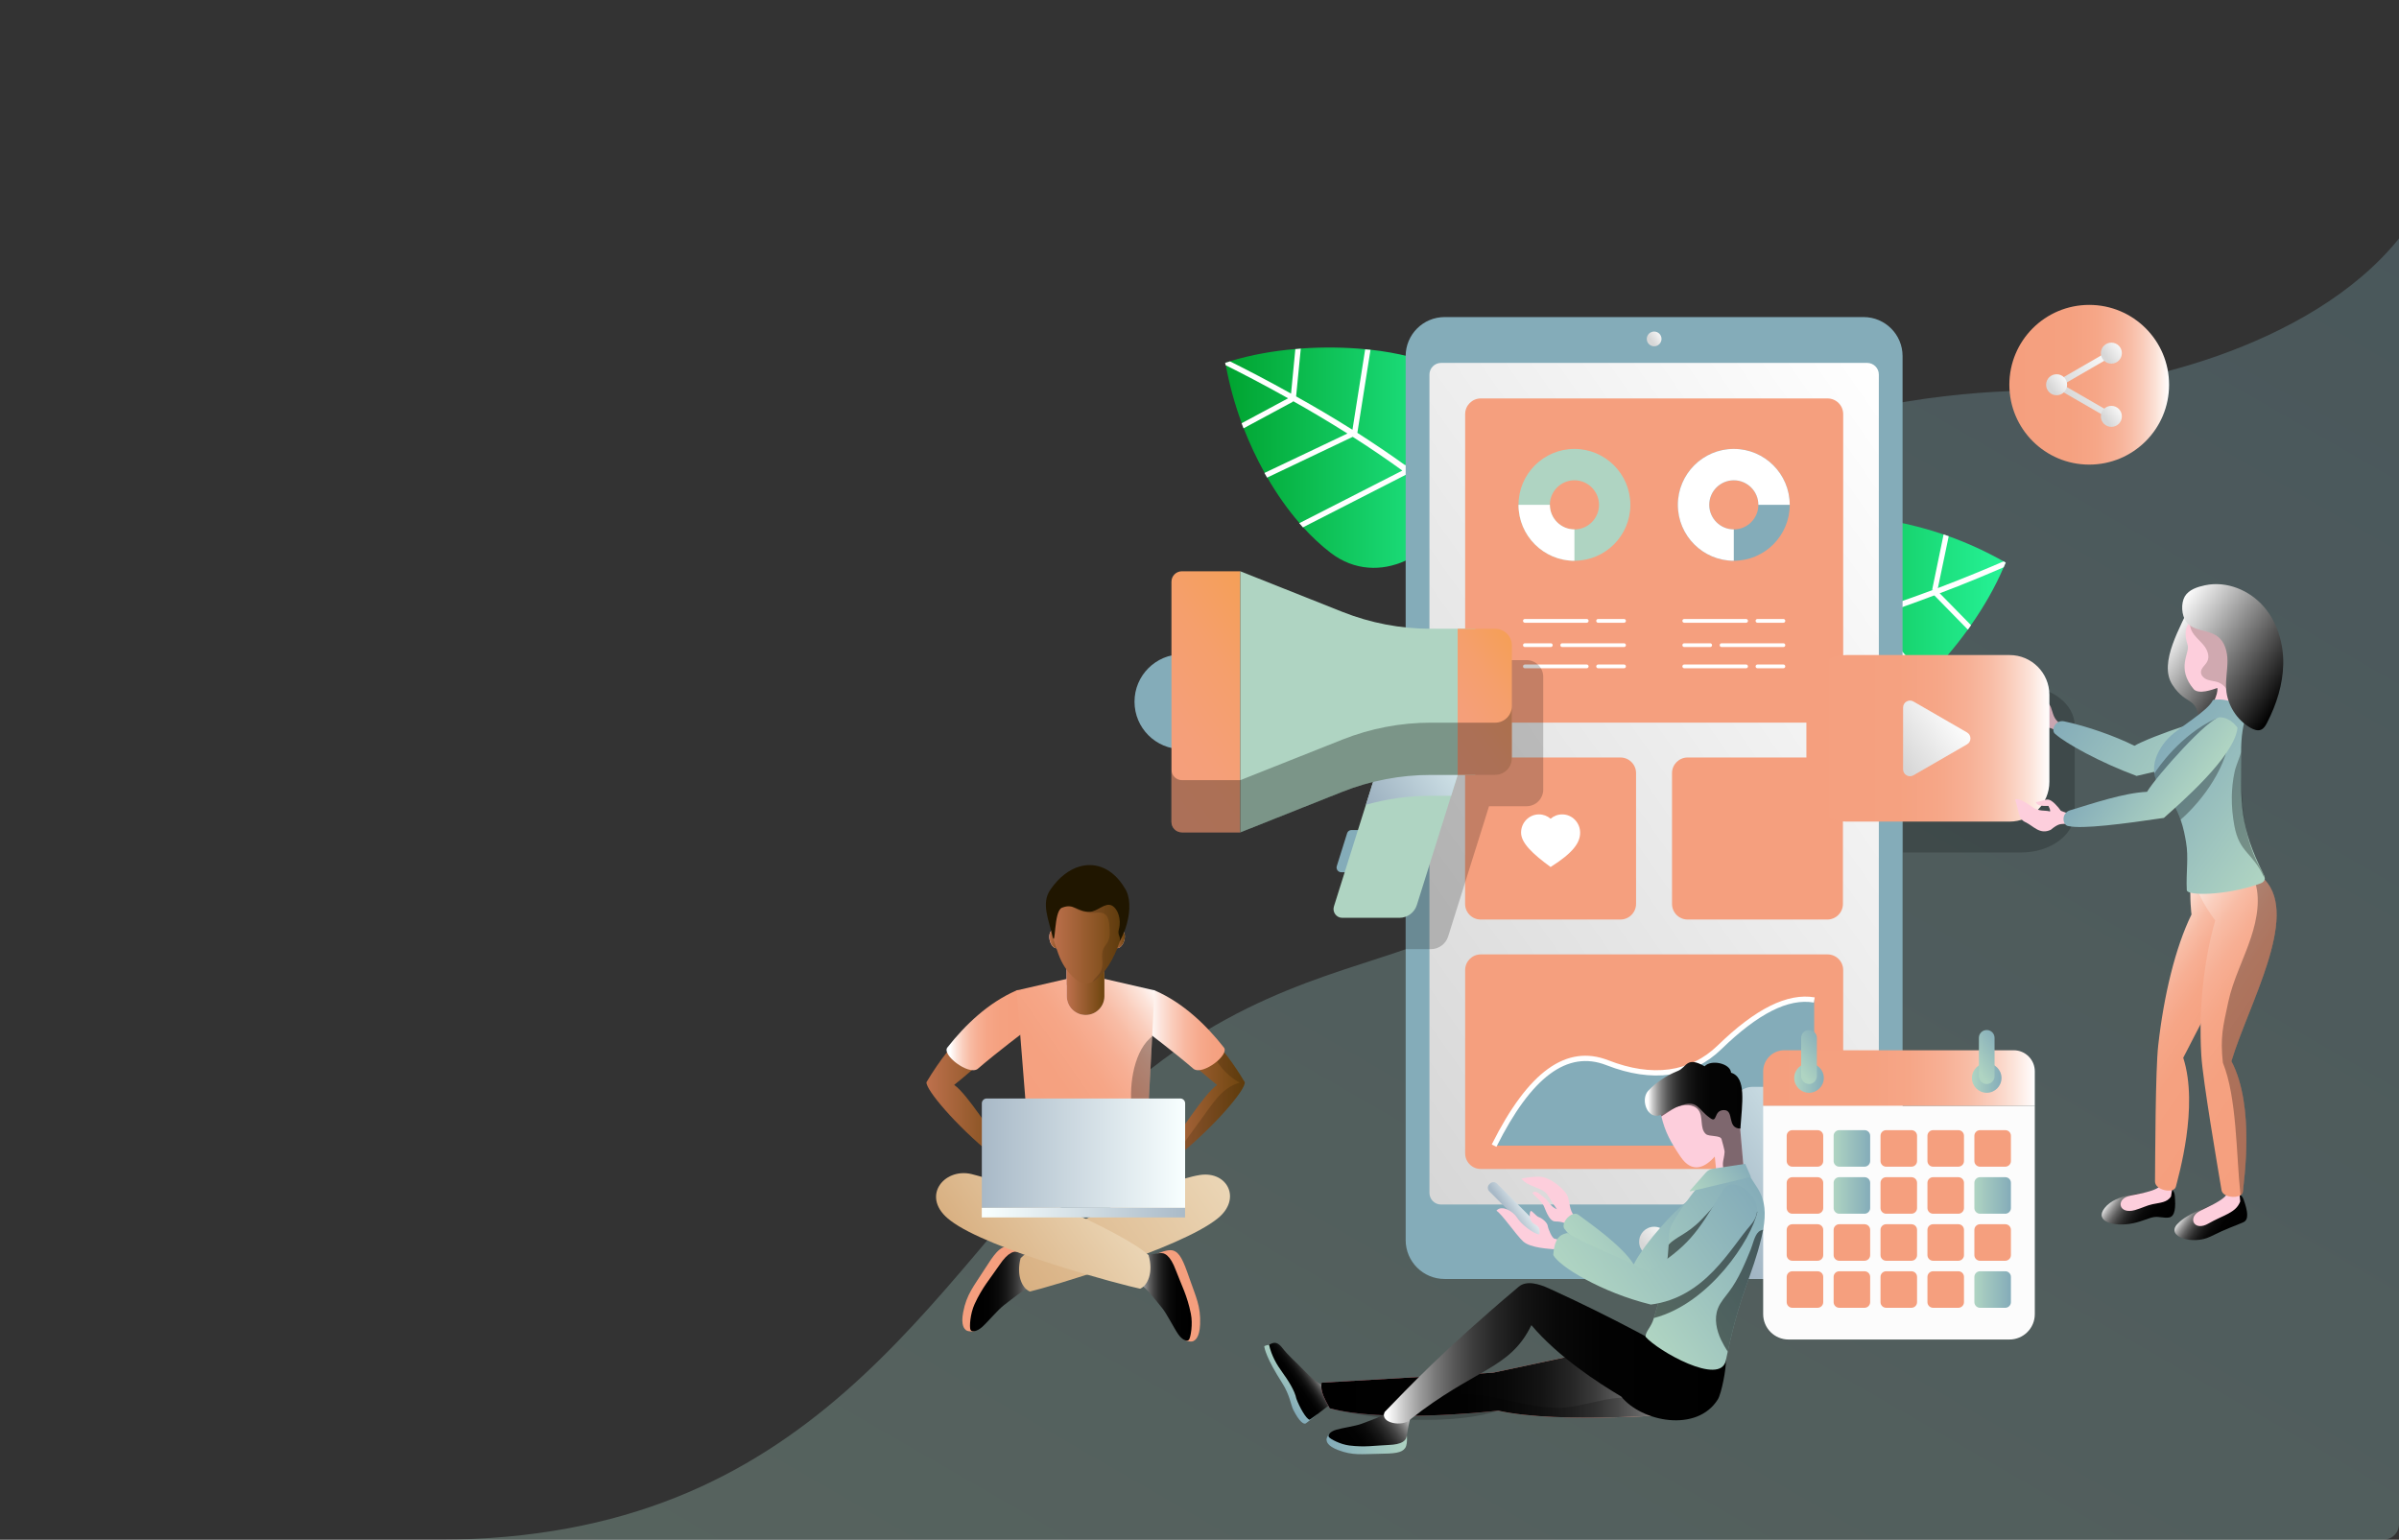 <?xml version="1.0" encoding="utf-8"?>
<!-- Generator: Adobe Illustrator 25.3.1, SVG Export Plug-In . SVG Version: 6.00 Build 0)  -->
<svg version="1.1" id="_x2014_ÎÓÈ_x5F_1" xmlns="http://www.w3.org/2000/svg" xmlns:xlink="http://www.w3.org/1999/xlink"
	 x="0px" y="0px" viewBox="0 0 458.99 294.62" style="enable-background:new 0 0 458.99 294.62;" xml:space="preserve">
<rect x="0" y="0" width="458.99" height="294.62" fill="#333333" stroke="none"/>
<style type="text/css">
	.st0{opacity:0.3;fill:url(#SVGID_1_);enable-background:new    ;}
	.st1{fill:#FDCEDC;}
	.st2{fill:url(#SVGID_2_);}
	.st3{fill:#FFFFFF;}
	.st4{fill:url(#SVGID_3_);}
	.st5{fill:#84ACB9;}
	.st6{fill:url(#SVGID_4_);}
	.st7{fill:url(#SVGID_5_);}
	.st8{fill:url(#SVGID_6_);}
	.st9{fill:#F59F7E;}
	.st10{fill:#AFD4C2;}
	.st11{opacity:0.2;enable-background:new    ;}
	.st12{fill:url(#SVGID_7_);}
	.st13{fill:url(#SVGID_8_);}
	.st14{fill:url(#SVGID_9_);}
	.st15{opacity:0.3;enable-background:new    ;}
	.st16{fill:url(#SVGID_10_);}
	.st17{fill:url(#SVGID_11_);}
	.st18{fill:url(#SVGID_12_);}
	.st19{fill:url(#SVGID_13_);}
	.st20{fill:url(#SVGID_14_);}
	.st21{fill:url(#SVGID_15_);}
	.st22{fill:url(#SVGID_16_);}
	.st23{fill:url(#SVGID_17_);}
	.st24{fill:#FCFCFC;}
	.st25{fill:url(#SVGID_18_);}
	.st26{fill:url(#SVGID_19_);}
	.st27{fill:url(#SVGID_20_);}
	.st28{fill:url(#SVGID_21_);}
	.st29{fill:url(#SVGID_22_);}
	.st30{fill:url(#SVGID_23_);}
	.st31{fill:url(#SVGID_24_);}
	.st32{fill:url(#SVGID_25_);}
	.st33{fill:url(#SVGID_26_);}
	.st34{fill:url(#SVGID_27_);}
	.st35{fill:url(#SVGID_28_);}
	.st36{fill:url(#SVGID_29_);}
	.st37{fill:url(#SVGID_30_);}
	.st38{fill:url(#SVGID_31_);}
	.st39{opacity:0.2;fill:#201600;enable-background:new    ;}
	.st40{fill:url(#SVGID_32_);}
	.st41{fill:url(#SVGID_33_);}
	.st42{fill:url(#SVGID_34_);}
	.st43{fill:url(#SVGID_35_);}
	.st44{fill:url(#SVGID_36_);}
	.st45{fill:url(#SVGID_37_);}
	.st46{fill:url(#SVGID_38_);}
	.st47{fill:url(#SVGID_39_);}
	.st48{fill:url(#SVGID_40_);}
	.st49{fill:url(#SVGID_41_);}
	.st50{fill:url(#SVGID_42_);}
	.st51{fill:url(#SVGID_43_);}
	.st52{fill:url(#SVGID_44_);}
	.st53{fill:url(#SVGID_45_);}
	.st54{opacity:0.5;enable-background:new    ;}
	.st55{fill:url(#SVGID_46_);}
	.st56{fill:url(#SVGID_47_);}
	.st57{fill:url(#SVGID_48_);}
	.st58{fill:url(#SVGID_49_);}
	.st59{fill:url(#SVGID_50_);}
	.st60{fill:url(#SVGID_51_);}
	.st61{fill:url(#SVGID_52_);}
	.st62{fill:url(#SVGID_53_);}
	.st63{fill:url(#SVGID_54_);}
	.st64{fill:url(#SVGID_55_);}
	.st65{fill:url(#SVGID_56_);}
	.st66{fill:url(#SVGID_57_);}
	.st67{fill:url(#SVGID_58_);}
	.st68{fill:url(#SVGID_59_);}
	.st69{fill:url(#SVGID_60_);}
	.st70{fill:url(#SVGID_61_);}
	.st71{fill:#201600;}
	.st72{fill:url(#SVGID_62_);}
	.st73{fill:url(#SVGID_63_);}
</style>
<g>
	<g>
		
			<linearGradient id="SVGID_1_" gradientUnits="userSpaceOnUse" x1="224.036" y1="-973.013" x2="425.64" y2="-623.824" gradientTransform="matrix(1 0 0 -1 0 -597.449)">
			<stop  offset="0" style="stop-color:#AAD3C3"/>
			<stop  offset="1" style="stop-color:#7EABB8"/>
		</linearGradient>
		<path class="st0" d="M458.99,291.62V45.63c-17,21.12-52.46,29.12-69.83,29.12c-23.33,0-92.67,7.55-92.67,64.89
			c0,57.33-41.39,28.83-86.67,74.11c-32.28,32.28-54,80.86-126,80.86h372.16C457.65,294.62,458.99,293.28,458.99,291.62z"/>
	</g>
	<path class="st1" d="M394.11,138.43c-1.26-0.93-1.27-1.89-1.72-3.11c-0.46-1.22-3.21-2.95-4.78-2.81
		c-1.57,0.13-2.87,0.63-2.87,0.63c1.24,1.23,3.47,0.96,4.37,2.08c0.89,1.13,1.01,1.45,1.37,1.84c-1.04-0.27-1.29-0.26-1.8-0.92
		c-0.79-1.04-1.52-1.54-1.99-0.96c0.59,0.44,1.27,1.45,1.62,1.87c0.36,0.42,1.4,2.29,2.46,2.17s1.87,0.09,2.54,0.63
		S394.11,138.43,394.11,138.43z"/>
	<g>
		<g>
			<g>
				
					<linearGradient id="SVGID_2_" gradientUnits="userSpaceOnUse" x1="234.43" y1="-685.022" x2="285.156" y2="-685.022" gradientTransform="matrix(1 0 0 -1 0 -597.449)">
					<stop  offset="0" style="stop-color:#00A32F"/>
					<stop  offset="1" style="stop-color:#26F397"/>
				</linearGradient>
				<path class="st2" d="M275.68,70.55c0.12,0.06,0.25,0.13,0.37,0.21c10.69,6.11,12.84,17.44,1.74,25.13c0,0.03,0,0.06-0.01,0.08
					c-0.04,0.45-0.11,0.89-0.21,1.31c-1.93,8.39-13.79,15.59-23.02,8.47c-1.82-1.4-3.57-3.04-5.24-4.87
					c-0.23-0.26-0.47-0.53-0.69-0.8c-2.25-2.59-4.32-5.53-6.16-8.72c-0.17-0.29-0.34-0.58-0.51-0.89c-1.51-2.71-2.86-5.58-4.01-8.54
					c-0.12-0.33-0.24-0.65-0.37-0.97c-1.34-3.62-2.37-7.37-3.05-11.11c-0.03-0.15-0.06-0.29-0.09-0.45c0.3-0.1,0.62-0.2,0.93-0.29
					c3.96-1.21,8.24-1.97,12.5-2.33c0.34-0.04,0.7-0.06,1.04-0.09c4.24-0.31,8.44-0.24,12.32,0.13c0.34,0.03,0.68,0.06,1.02,0.1
					c5.23,0.58,9.79,1.74,12.9,3.32C275.32,70.36,275.5,70.45,275.68,70.55z"/>
				<g>
					<path class="st3" d="M277.56,97.29l0.21-1.32c-2.55-2.19-5.24-4.27-8-6.3l0,0l6.27-18.91c-0.11-0.08-0.25-0.15-0.37-0.21
						c-0.18-0.1-0.36-0.19-0.56-0.28l-6.22,18.78c-3.02-2.18-6.12-4.26-9.19-6.23l2.51-15.87c-0.34-0.04-0.67-0.08-1.02-0.1
						l-2.43,15.38c-3.7-2.33-7.35-4.47-10.78-6.38l0,0l0.89-9.13c-0.34,0.02-0.69,0.05-1.04,0.09l-0.82,8.5l0,0H247
						c-4.45-2.5-8.47-4.57-11.66-6.16c-0.31,0.08-0.63,0.17-0.94,0.28c0.04,0.16,0.07,0.3,0.1,0.45c2.93,1.47,7.12,3.62,11.95,6.33
						l0,0l0,0l-8.9,4.78c0.13,0.32,0.25,0.64,0.37,0.97l9.5-5.12l-0.08-0.12c3.29,1.84,6.83,3.94,10.46,6.23l0,0l-15.88,7.55
						c0.16,0.3,0.34,0.6,0.51,0.89l16.38-7.8l0,0c3.17,2.02,6.36,4.18,9.5,6.45l0,0l0,0l-19.72,10.07c0.23,0.27,0.46,0.54,0.69,0.8
						l19.86-10.15l-0.08-0.18l0.01-0.01C272.01,92.71,274.86,94.97,277.56,97.29z"/>
				</g>
			</g>
		</g>
		<g>
			<g>
				
					<linearGradient id="SVGID_3_" gradientUnits="userSpaceOnUse" x1="331.869" y1="-716.9" x2="383.73" y2="-716.9" gradientTransform="matrix(1 0 0 -1 0 -597.449)">
					<stop  offset="0" style="stop-color:#00A32F"/>
					<stop  offset="1" style="stop-color:#26F397"/>
				</linearGradient>
				<path class="st4" d="M356.3,138.59c-0.13,0.05-0.27,0.11-0.4,0.15c-11.58,4.27-21.66-1.38-20.41-14.85
					c-0.02-0.02-0.05-0.04-0.06-0.07c-0.32-0.31-0.61-0.66-0.87-1.01c-5.2-6.89-3.09-20.63,8.32-23.13c2.25-0.5,4.63-0.79,7.11-0.89
					c0.35-0.01,0.7-0.02,1.06-0.02c3.43-0.06,7.02,0.25,10.66,0.89c0.34,0.06,0.67,0.11,1.01,0.18c3.05,0.58,6.13,1.4,9.14,2.43
					c0.33,0.12,0.66,0.24,0.98,0.34c3.64,1.31,7.18,2.93,10.49,4.81c0.14,0.08,0.27,0.14,0.4,0.22c-0.12,0.3-0.24,0.6-0.38,0.89
					c-1.62,3.82-3.8,7.59-6.26,11.1c-0.19,0.29-0.4,0.58-0.6,0.85c-2.49,3.46-5.25,6.64-8.04,9.37c-0.24,0.25-0.49,0.48-0.73,0.71
					c-3.82,3.64-7.65,6.4-10.86,7.76C356.68,138.43,356.49,138.51,356.3,138.59z"/>
				<g>
					<g>
						<g>
							<path class="st3" d="M335.43,123.82c3.32-0.55,6.65-1.27,9.99-2.08c0.35-0.09,0.7-0.18,1.04-0.27
								c3.62-0.91,7.22-1.96,10.71-3.04c0.35-0.12,0.7-0.22,1.06-0.34c4.17-1.34,8.17-2.76,11.85-4.17c0.35-0.12,0.71-0.25,1.04-0.4
								c4.78-1.8,8.97-3.56,12.24-4.98c0.14-0.29,0.27-0.6,0.39-0.9c-0.14-0.07-0.28-0.14-0.41-0.22c-3.01,1.3-7.37,3.13-12.56,5.1
								c-0.3,0.13-0.64,0.24-0.94,0.35h-0.01c-3.53,1.33-7.43,2.71-11.53,4.02c-0.38,0.13-0.77,0.23-1.14,0.37
								c-3.59,1.13-7.3,2.19-11.07,3.13c-0.3,0.07-0.59,0.15-0.9,0.22v0.01c-3.54,0.86-7.1,1.6-10.63,2.17L335.43,123.82z"/>
						</g>
					</g>
				</g>
				<g>
					<g>
						<g>
							<path class="st3" d="M376.51,120.49l-6.43-6.57l-0.17-0.17l0.72-0.71h0.01l0.01,0.01l0.01-0.01l0.46,0.48l5.99,6.11
								C376.92,119.92,376.71,120.21,376.51,120.49z"/>
						</g>
					</g>
				</g>
				<g>
					<g>
						<g>
							<path class="st3" d="M370.67,113.06h-0.03l-0.02-0.01l-0.79-0.17l-0.16-0.03l2.19-10.59c0.33,0.12,0.66,0.24,0.98,0.34
								l-2.07,9.91L370.67,113.06z"/>
						</g>
					</g>
				</g>
				<g>
					<g>
						<g>
							<path class="st3" d="M367.74,130.57l-10.57-12.15l-0.42-0.48l0.69-0.59l0.09-0.08l0.11,0.13l0.59,0.68l10.24,11.78
								C368.23,130.11,367.98,130.34,367.74,130.57z"/>
						</g>
					</g>
				</g>
				<g>
					<g>
						<g>
							<path class="st3" d="M358.14,117.53l-0.5-0.12l-0.2-0.05l-0.3-0.07l0.01-0.02l4.57-17.6c0.34,0.06,0.67,0.11,1.01,0.18
								l-4.43,17.05L358.14,117.53z"/>
						</g>
					</g>
				</g>
				<g>
					<g>
						<g>
							<path class="st3" d="M356.3,138.59c-0.13,0.05-0.27,0.11-0.4,0.15l-10.48-17.01l-0.14-0.24l0.88-0.54l0.31,0.51l10.41,16.87
								C356.68,138.43,356.49,138.51,356.3,138.59z"/>
						</g>
					</g>
				</g>
				<g>
					<g>
						<g>
							<path class="st3" d="M345.99,120.8l-0.8-0.18l-0.2-0.05l5-21.78c0.35-0.01,0.7-0.02,1.06-0.02l-4.98,21.62L345.99,120.8z"/>
						</g>
					</g>
				</g>
			</g>
		</g>
		<path class="st5" d="M364.01,68.13v169.15c0,4.12-3.34,7.45-7.46,7.45H276.4c-4.12,0-7.46-3.33-7.46-7.45V68.13
			c0-4.12,3.34-7.46,7.46-7.46h80.15C360.67,60.67,364.01,64.01,364.01,68.13z"/>
		
			<linearGradient id="SVGID_4_" gradientUnits="userSpaceOnUse" x1="-59.274" y1="-1707.543" x2="-56.447" y2="-1707.543" gradientTransform="matrix(0.819 -0.574 -0.574 -0.819 -615.565 -1367.159)">
			<stop  offset="0" style="stop-color:#D7D7D7"/>
			<stop  offset="1" style="stop-color:#FFFFFF"/>
		</linearGradient>
		<path class="st6" d="M316.48,66.26c-0.78,0-1.41-0.63-1.41-1.41c0-0.78,0.63-1.41,1.41-1.41s1.41,0.63,1.41,1.41
			S317.26,66.26,316.48,66.26z"/>
		
			<linearGradient id="SVGID_5_" gradientUnits="userSpaceOnUse" x1="-138.382" y1="-1792.649" x2="22.66" y2="-1792.649" gradientTransform="matrix(0.819 -0.574 -0.574 -0.819 -664.386 -1351.766)">
			<stop  offset="0" style="stop-color:#D7D7D7"/>
			<stop  offset="1" style="stop-color:#FFFFFF"/>
		</linearGradient>
		<path class="st7" d="M273.49,228.26V71.67c0-1.23,1-2.23,2.23-2.23h81.52c1.23,0,2.23,1,2.23,2.23v156.58c0,1.23-1,2.23-2.23,2.23
			h-81.52C274.49,230.49,273.49,229.49,273.49,228.26z"/>
		
			<linearGradient id="SVGID_6_" gradientUnits="userSpaceOnUse" x1="-60.733" y1="-1880.284" x2="-54.99" y2="-1880.284" gradientTransform="matrix(0.819 -0.574 -0.574 -0.819 -714.652 -1335.917)">
			<stop  offset="0" style="stop-color:#D7D7D7"/>
			<stop  offset="1" style="stop-color:#FFFFFF"/>
		</linearGradient>
		<path class="st8" d="M313.61,237.6c0-1.59,1.29-2.87,2.87-2.87c1.59,0,2.87,1.29,2.87,2.87c0,1.59-1.29,2.87-2.87,2.87
			C314.89,240.47,313.61,239.19,313.61,237.6z"/>
		<path class="st9" d="M349.65,138.27h-66.33c-1.66,0-3-1.34-3-3V79.24c0-1.66,1.34-3,3-3h66.33c1.66,0,3,1.34,3,3v56.02
			C352.65,136.92,351.3,138.27,349.65,138.27z"/>
		<path class="st9" d="M349.65,223.68h-66.33c-1.66,0-3-1.34-3-3v-35.06c0-1.66,1.34-3,3-3h66.33c1.66,0,3,1.34,3,3v35.06
			C352.65,222.34,351.3,223.68,349.65,223.68z"/>
		<path class="st9" d="M310.02,175.95h-26.71c-1.66,0-3-1.34-3-3v-25.01c0-1.66,1.34-3,3-3h26.71c1.66,0,3,1.34,3,3v25.01
			C313.02,174.61,311.67,175.95,310.02,175.95z"/>
		<path class="st9" d="M349.6,175.95h-26.7c-1.66,0-3-1.34-3-3v-25.01c0-1.66,1.34-3,3-3h26.7c1.66,0,3,1.34,3,3v25.01
			C352.6,174.61,351.26,175.95,349.6,175.95z"/>
		<g>
			<path class="st5" d="M331.72,107.3c-5.9,0-10.7-4.8-10.7-10.7c0-5.9,4.8-10.7,10.7-10.7c5.9,0,10.7,4.8,10.7,10.7
				S337.62,107.3,331.72,107.3z M331.72,91.9c-2.59,0-4.7,2.11-4.7,4.7s2.11,4.7,4.7,4.7s4.7-2.11,4.7-4.7S334.32,91.9,331.72,91.9z
				"/>
		</g>
		<g>
			<path class="st3" d="M331.72,107.3c-5.9,0-10.7-4.8-10.7-10.7c0-5.9,4.8-10.7,10.7-10.7c5.9,0,10.7,4.8,10.7,10.7h-6
				c0-2.59-2.11-4.7-4.7-4.7s-4.7,2.11-4.7,4.7s2.11,4.7,4.7,4.7V107.3z"/>
		</g>
		<path class="st10" d="M301.23,107.3c-5.9,0-10.7-4.8-10.7-10.7c0-5.9,4.8-10.7,10.7-10.7c5.9,0,10.7,4.8,10.7,10.7
			C311.93,102.5,307.13,107.3,301.23,107.3z M301.23,91.9c-2.59,0-4.7,2.11-4.7,4.7s2.11,4.7,4.7,4.7s4.7-2.11,4.7-4.7
			C305.93,94.01,303.82,91.9,301.23,91.9z"/>
		<g>
			<path class="st3" d="M301.23,107.3c-5.9,0-10.7-4.8-10.7-10.7h6c0,2.59,2.11,4.7,4.7,4.7V107.3z"/>
		</g>
		<g>
			<g>
				<g>
					<path class="st3" d="M310.72,127.87h-4.96c-0.2,0-0.36-0.16-0.36-0.36s0.16-0.36,0.36-0.36h4.96c0.2,0,0.36,0.16,0.36,0.36
						S310.92,127.87,310.72,127.87z"/>
				</g>
				<g>
					<path class="st3" d="M303.58,127.87h-11.83c-0.2,0-0.36-0.16-0.36-0.36s0.16-0.36,0.36-0.36h11.83c0.2,0,0.36,0.16,0.36,0.36
						C303.93,127.71,303.77,127.87,303.58,127.87z"/>
				</g>
			</g>
			<g>
				<g>
					<path class="st3" d="M310.72,119.16h-4.96c-0.2,0-0.36-0.16-0.36-0.36s0.16-0.36,0.36-0.36h4.96c0.2,0,0.36,0.16,0.36,0.36
						C311.08,119.01,310.92,119.16,310.72,119.16z"/>
				</g>
				<g>
					<path class="st3" d="M303.58,119.16h-11.83c-0.2,0-0.36-0.16-0.36-0.36s0.16-0.36,0.36-0.36h11.83c0.2,0,0.36,0.16,0.36,0.36
						C303.93,119.01,303.77,119.16,303.58,119.16z"/>
				</g>
			</g>
			<g>
				<g>
					<path class="st3" d="M296.71,123.81h-4.96c-0.2,0-0.36-0.16-0.36-0.36s0.16-0.36,0.36-0.36h4.96c0.2,0,0.36,0.16,0.36,0.36
						C297.06,123.65,296.9,123.81,296.71,123.81z"/>
				</g>
				<g>
					<path class="st3" d="M310.72,123.81h-11.83c-0.2,0-0.36-0.16-0.36-0.36s0.16-0.36,0.36-0.36h11.83c0.2,0,0.36,0.16,0.36,0.36
						C311.08,123.65,310.92,123.81,310.72,123.81z"/>
				</g>
			</g>
		</g>
		<g>
			<g>
				<g>
					<path class="st3" d="M341.21,127.87h-4.96c-0.2,0-0.36-0.16-0.36-0.36s0.16-0.36,0.36-0.36h4.96c0.2,0,0.36,0.16,0.36,0.36
						C341.57,127.71,341.41,127.87,341.21,127.87z"/>
				</g>
				<g>
					<path class="st3" d="M334.07,127.87h-11.83c-0.2,0-0.36-0.16-0.36-0.36s0.16-0.36,0.36-0.36h11.83c0.2,0,0.36,0.16,0.36,0.36
						S334.27,127.87,334.07,127.87z"/>
				</g>
			</g>
			<g>
				<g>
					<path class="st3" d="M341.21,119.16h-4.96c-0.2,0-0.36-0.16-0.36-0.36s0.16-0.36,0.36-0.36h4.96c0.2,0,0.36,0.16,0.36,0.36
						C341.57,119.01,341.41,119.16,341.21,119.16z"/>
				</g>
				<g>
					<path class="st3" d="M334.07,119.16h-11.83c-0.2,0-0.36-0.16-0.36-0.36s0.16-0.36,0.36-0.36h11.83c0.2,0,0.36,0.16,0.36,0.36
						C334.43,119.01,334.27,119.16,334.07,119.16z"/>
				</g>
			</g>
			<g>
				<g>
					<path class="st3" d="M327.2,123.81h-4.96c-0.2,0-0.36-0.16-0.36-0.36s0.16-0.36,0.36-0.36h4.96c0.2,0,0.36,0.16,0.36,0.36
						C327.56,123.65,327.4,123.81,327.2,123.81z"/>
				</g>
				<g>
					<path class="st3" d="M341.21,123.81h-11.83c-0.2,0-0.36-0.16-0.36-0.36s0.16-0.36,0.36-0.36h11.83c0.2,0,0.36,0.16,0.36,0.36
						C341.57,123.65,341.41,123.81,341.21,123.81z"/>
				</g>
			</g>
		</g>
		<path class="st5" d="M285.85,219.21c5.53-11.05,12.59-19.42,21.68-15.86s16.29,2.06,21.44-2.94s11.87-10.14,18.13-9.07v27.88
			L285.85,219.21L285.85,219.21z"/>
		<g>
			<path class="st3" d="M286.3,219.44l-0.89-0.45c6.98-13.97,14.28-19.24,22.31-16.11c8.39,3.28,15.63,2.3,20.91-2.83
				c7.29-7.08,13.36-10.09,18.57-9.21l-0.17,0.99c-4.87-0.83-10.65,2.09-17.7,8.94c-5.59,5.43-13.19,6.48-21.97,3.05
				C299.89,200.9,293.01,206.01,286.3,219.44z"/>
		</g>
		<path class="st11" d="M295.26,129.5v21.58c0,0.44-0.09,0.86-0.25,1.24c-0.48,1.15-1.62,1.95-2.94,1.95h-7.18l-1.25,4l-2.9,9.23
			l-3.66,11.66c-0.46,1.46-1.81,2.46-3.34,2.46h-4.8v-56.6c1.5,0.36,3.02,0.65,4.55,0.86c2.06,0.28,4.14,0.43,6.22,0.43h12.36
			C293.83,126.31,295.26,127.74,295.26,129.5z"/>
		<g>
			<path class="st5" d="M262.01,166.9h-5.39c-0.61,0-1.04-0.59-0.86-1.17l1.98-6.3c0.11-0.37,0.45-0.61,0.84-0.61h3.44L262.01,166.9
				L262.01,166.9z"/>
			<path class="st10" d="M282.74,136.04l-0.48,1.53l-4.62,14.7l-6.56,20.9c-0.46,1.46-1.81,2.45-3.34,2.45h-10.93
				c-1.13,0-1.93-1.1-1.6-2.17l6.12-19.46l5.64-17.95H282.74z"/>
			<path class="st5" d="M226.14,143.35L226.14,143.35c-5.02,0-9.08-4.07-9.08-9.08l0,0c0-5.02,4.07-9.08,9.08-9.08l0,0
				c5.02,0,9.08,4.07,9.08,9.08l0,0C235.22,139.29,231.15,143.35,226.14,143.35z"/>
			
				<linearGradient id="SVGID_7_" gradientUnits="userSpaceOnUse" x1="-162.557" y1="-1777.369" x2="-123.898" y2="-1777.369" gradientTransform="matrix(0.819 -0.574 -0.574 -0.819 -670.907 -1403.79)">
				<stop  offset="0" style="stop-color:#F59F7E"/>
				<stop  offset="0.301" style="stop-color:#F59F79"/>
				<stop  offset="0.638" style="stop-color:#F59F6C"/>
				<stop  offset="0.992" style="stop-color:#F59F56"/>
				<stop  offset="1" style="stop-color:#F59F55"/>
			</linearGradient>
			<path class="st12" d="M237.3,159.27h-11.17c-1.11,0-2-0.89-2-2v-45.96c0-1.11,0.89-2,2-2h11.17V159.27z"/>
			
				<linearGradient id="SVGID_8_" gradientUnits="userSpaceOnUse" x1="-116.264" y1="-1787.292" x2="-88.825" y2="-1787.292" gradientTransform="matrix(0.819 -0.574 -0.574 -0.819 -669.628 -1378.292)">
				<stop  offset="0" style="stop-color:#9DB1C0"/>
				<stop  offset="1" style="stop-color:#EDFFFF"/>
			</linearGradient>
			<path class="st13" d="M282.26,136.04v1.53l-4.62,14.7h-3.92c-4.2,0-8.37,0.58-12.39,1.72l5.64-17.95H282.26z"/>
			<path class="st10" d="M282.26,148.27h-8.55c-5.78,0-11.5,1.1-16.87,3.23l-19.54,7.77v-49.96l19.54,7.77
				c5.37,2.13,11.09,3.23,16.87,3.23h8.55V148.27z"/>
			
				<linearGradient id="SVGID_9_" gradientUnits="userSpaceOnUse" x1="-102.533" y1="-1776.362" x2="-79.256" y2="-1776.362" gradientTransform="matrix(0.819 -0.574 -0.574 -0.819 -661.258 -1373.186)">
				<stop  offset="0" style="stop-color:#F59F7E"/>
				<stop  offset="0.301" style="stop-color:#F59F79"/>
				<stop  offset="0.638" style="stop-color:#F59F6C"/>
				<stop  offset="0.992" style="stop-color:#F59F56"/>
				<stop  offset="1" style="stop-color:#F59F55"/>
			</linearGradient>
			<path class="st14" d="M286.07,148.28h-7.18v-27.96h7.18c1.76,0,3.19,1.43,3.19,3.19v21.58
				C289.26,146.85,287.83,148.28,286.07,148.28z"/>
			<path class="st15" d="M286.07,138.28h-7.18l0,0h-5.17c-5.78,0-11.5,1.1-16.87,3.23l-19.54,7.77h-11.17c-1.11,0-2-0.89-2-2v10
				c0,1.11,0.89,2,2,2h11.17l19.54-7.77c5.37-2.13,11.09-3.23,16.87-3.23h5.17l0,0h7.18c1.76,0,3.19-1.43,3.19-3.19v-10
				C289.26,136.85,287.83,138.28,286.07,138.28z"/>
		</g>
		<path class="st11" d="M364.11,131.24v31.88h22.57c5.68,0,10.26-3.42,10.26-7.63v-16.63c0-4.21-4.59-7.62-10.26-7.62H364.11z"/>
		
			<linearGradient id="SVGID_10_" gradientUnits="userSpaceOnUse" x1="345.61" y1="-738.724" x2="392.1" y2="-738.724" gradientTransform="matrix(1 0 0 -1 0 -597.449)">
			<stop  offset="0" style="stop-color:#F59F7E"/>
			<stop  offset="0.377" style="stop-color:#F5A180"/>
			<stop  offset="0.537" style="stop-color:#F6A687"/>
			<stop  offset="0.657" style="stop-color:#F7AF94"/>
			<stop  offset="0.756" style="stop-color:#F8BCA5"/>
			<stop  offset="0.843" style="stop-color:#FACEBD"/>
			<stop  offset="0.921" style="stop-color:#FCE3D9"/>
			<stop  offset="0.991" style="stop-color:#FFFBFA"/>
			<stop  offset="1" style="stop-color:#FFFFFF"/>
		</linearGradient>
		<path class="st16" d="M384.48,157.21h-31.25c-4.21,0-7.62-3.41-7.62-7.62v-16.63c0-4.21,3.41-7.62,7.62-7.62h31.25
			c4.21,0,7.62,3.41,7.62,7.62v16.63C392.1,153.8,388.69,157.21,384.48,157.21z"/>
		
			<linearGradient id="SVGID_11_" gradientUnits="userSpaceOnUse" x1="-51.702" y1="-1868.005" x2="-3.853" y2="-1868.005" gradientTransform="matrix(0.819 -0.574 -0.574 -0.819 -701.443 -1320.409)">
			<stop  offset="0" style="stop-color:#9DB1C0"/>
			<stop  offset="1" style="stop-color:#EDFFFF"/>
		</linearGradient>
		<path class="st17" d="M364.01,207.96v29.32c0,4.12-3.34,7.45-7.46,7.45h-25.21v-32.72c0-2.24,1.82-4.05,4.05-4.05h3.22v-2.38
			c0-0.83,0.67-1.5,1.5-1.5s1.5,0.67,1.5,1.5v2.38L364.01,207.96L364.01,207.96z"/>
		<g>
			<g>
				
					<linearGradient id="SVGID_12_" gradientUnits="userSpaceOnUse" x1="-12.702" y1="-1781.553" x2="1.732" y2="-1781.553" gradientTransform="matrix(0.819 -0.574 -0.574 -0.819 -649.632 -1322.315)">
					<stop  offset="0" style="stop-color:#D7D7D7"/>
					<stop  offset="1" style="stop-color:#FFFFFF"/>
				</linearGradient>
				<path class="st18" d="M376.34,140.15l-10.25-5.92c-0.88-0.51-1.98,0.13-1.98,1.14v11.84c0,1.02,1.1,1.65,1.98,1.14l10.25-5.92
					C377.22,141.93,377.22,140.66,376.34,140.15z"/>
			</g>
		</g>
		
			<linearGradient id="SVGID_13_" gradientUnits="userSpaceOnUse" x1="384.44" y1="-671.069" x2="415" y2="-671.069" gradientTransform="matrix(1 0 0 -1 0 -597.449)">
			<stop  offset="0" style="stop-color:#F59F7E"/>
			<stop  offset="0.377" style="stop-color:#F5A180"/>
			<stop  offset="0.537" style="stop-color:#F6A687"/>
			<stop  offset="0.657" style="stop-color:#F7AF94"/>
			<stop  offset="0.756" style="stop-color:#F8BCA5"/>
			<stop  offset="0.843" style="stop-color:#FACEBD"/>
			<stop  offset="0.921" style="stop-color:#FCE3D9"/>
			<stop  offset="0.991" style="stop-color:#FFFBFA"/>
			<stop  offset="1" style="stop-color:#FFFFFF"/>
		</linearGradient>
		<path class="st19" d="M415,73.62c0,8.44-6.84,15.28-15.28,15.28s-15.28-6.84-15.28-15.28s6.84-15.28,15.28-15.28
			C408.16,58.34,415,65.18,415,73.62z"/>
		<g>
			<g>
				<g>
					
						<linearGradient id="SVGID_14_" gradientUnits="userSpaceOnUse" x1="19.034" y1="-1718.828" x2="32.102" y2="-1718.828" gradientTransform="matrix(0.819 -0.574 -0.574 -0.819 -605.803 -1318.657)">
						<stop  offset="0" style="stop-color:#D7D7D7"/>
						<stop  offset="1" style="stop-color:#FFFFFF"/>
					</linearGradient>
					<polygon class="st20" points="403.66,80.18 392.3,73.62 403.66,67.06 404.25,68.08 394.67,73.62 404.25,79.15 					"/>
				</g>
			</g>
			<g>
				<g>
					<g>
						
							<linearGradient id="SVGID_15_" gradientUnits="userSpaceOnUse" x1="27.603" y1="-1710.264" x2="31.623" y2="-1710.264" gradientTransform="matrix(0.819 -0.574 -0.574 -0.819 -601.306 -1316.492)">
							<stop  offset="0" style="stop-color:#D7D7D7"/>
							<stop  offset="1" style="stop-color:#FFFFFF"/>
						</linearGradient>
						<path class="st21" d="M401.95,67.57c0-1.11,0.9-2.01,2.01-2.01c1.11,0,2.01,0.9,2.01,2.01s-0.9,2.01-2.01,2.01
							S401.95,68.68,401.95,67.57z"/>
					</g>
				</g>
			</g>
			<g>
				<g>
					<g>
						
							<linearGradient id="SVGID_16_" gradientUnits="userSpaceOnUse" x1="27.602" y1="-1722.362" x2="31.622" y2="-1722.362" gradientTransform="matrix(0.819 -0.574 -0.574 -0.819 -608.244 -1314.304)">
							<stop  offset="0" style="stop-color:#D7D7D7"/>
							<stop  offset="1" style="stop-color:#FFFFFF"/>
						</linearGradient>
						<path class="st22" d="M401.95,79.67c0-1.11,0.9-2.01,2.01-2.01c1.11,0,2.01,0.9,2.01,2.01s-0.9,2.01-2.01,2.01
							S401.95,80.78,401.95,79.67z"/>
					</g>
				</g>
			</g>
			<g>
				<g>
					<g>
						
							<linearGradient id="SVGID_17_" gradientUnits="userSpaceOnUse" x1="17.123" y1="-1716.31" x2="21.143" y2="-1716.31" gradientTransform="matrix(0.819 -0.574 -0.574 -0.819 -606.669 -1321.406)">
							<stop  offset="0" style="stop-color:#D7D7D7"/>
							<stop  offset="1" style="stop-color:#FFFFFF"/>
						</linearGradient>
						<path class="st23" d="M391.47,73.62c0-1.11,0.9-2.01,2.01-2.01c1.11,0,2.01,0.9,2.01,2.01s-0.9,2.01-2.01,2.01
							C392.37,75.63,391.47,74.73,391.47,73.62z"/>
					</g>
				</g>
			</g>
		</g>
		<g>
			<path class="st24" d="M384.45,256.31H342.2c-2.69,0-4.86-2.18-4.86-4.86v-39.88h51.97v39.88
				C389.32,254.13,387.14,256.31,384.45,256.31z"/>
			
				<linearGradient id="SVGID_18_" gradientUnits="userSpaceOnUse" x1="337.34" y1="-803.714" x2="389.31" y2="-803.714" gradientTransform="matrix(1 0 0 -1 0 -597.449)">
				<stop  offset="0" style="stop-color:#F59F7E"/>
				<stop  offset="0.377" style="stop-color:#F5A180"/>
				<stop  offset="0.537" style="stop-color:#F6A687"/>
				<stop  offset="0.657" style="stop-color:#F7AF94"/>
				<stop  offset="0.756" style="stop-color:#F8BCA5"/>
				<stop  offset="0.843" style="stop-color:#FACEBD"/>
				<stop  offset="0.921" style="stop-color:#FCE3D9"/>
				<stop  offset="0.991" style="stop-color:#FFFBFA"/>
				<stop  offset="1" style="stop-color:#FFFFFF"/>
			</linearGradient>
			<path class="st25" d="M385.27,200.96h-43.88c-2.24,0-4.05,1.81-4.05,4.05v6.56h51.97v-6.56
				C389.32,202.77,387.5,200.96,385.27,200.96z"/>
			<path class="st9" d="M347.75,223.24h-4.83c-0.6,0-1.08-0.49-1.08-1.08v-4.83c0-0.6,0.49-1.08,1.08-1.08h4.83
				c0.6,0,1.08,0.48,1.08,1.08v4.83C348.83,222.75,348.35,223.24,347.75,223.24z"/>
			
				<linearGradient id="SVGID_19_" gradientUnits="userSpaceOnUse" x1="350.81" y1="-817.194" x2="357.81" y2="-817.194" gradientTransform="matrix(1 0 0 -1 0 -597.449)">
				<stop  offset="0" style="stop-color:#AFD4C2"/>
				<stop  offset="1" style="stop-color:#84ACB9"/>
			</linearGradient>
			<path class="st26" d="M356.73,223.24h-4.83c-0.6,0-1.08-0.49-1.08-1.08v-4.83c0-0.6,0.48-1.08,1.08-1.08h4.83
				c0.6,0,1.08,0.48,1.08,1.08v4.83C357.81,222.75,357.32,223.24,356.73,223.24z"/>
			<path class="st9" d="M365.7,223.24h-4.83c-0.6,0-1.08-0.49-1.08-1.08v-4.83c0-0.6,0.48-1.08,1.08-1.08h4.83
				c0.6,0,1.08,0.48,1.08,1.08v4.83C366.79,222.75,366.3,223.24,365.7,223.24z"/>
			<path class="st9" d="M374.68,223.24h-4.83c-0.6,0-1.08-0.49-1.08-1.08v-4.83c0-0.6,0.49-1.08,1.08-1.08h4.83
				c0.6,0,1.08,0.48,1.08,1.08v4.83C375.76,222.75,375.28,223.24,374.68,223.24z"/>
			<path class="st9" d="M383.66,223.24h-4.83c-0.6,0-1.08-0.49-1.08-1.08v-4.83c0-0.6,0.49-1.08,1.08-1.08h4.83
				c0.6,0,1.08,0.48,1.08,1.08v4.83C384.74,222.75,384.25,223.24,383.66,223.24z"/>
			<path class="st9" d="M347.75,232.24h-4.83c-0.6,0-1.08-0.49-1.08-1.08v-4.83c0-0.6,0.49-1.08,1.08-1.08h4.83
				c0.6,0,1.08,0.48,1.08,1.08v4.83C348.83,231.75,348.35,232.24,347.75,232.24z"/>
			
				<linearGradient id="SVGID_20_" gradientUnits="userSpaceOnUse" x1="350.81" y1="-826.194" x2="357.81" y2="-826.194" gradientTransform="matrix(1 0 0 -1 0 -597.449)">
				<stop  offset="0" style="stop-color:#AFD4C2"/>
				<stop  offset="1" style="stop-color:#84ACB9"/>
			</linearGradient>
			<path class="st27" d="M356.73,232.24h-4.83c-0.6,0-1.08-0.49-1.08-1.08v-4.83c0-0.6,0.48-1.08,1.08-1.08h4.83
				c0.6,0,1.08,0.48,1.08,1.08v4.83C357.81,231.75,357.32,232.24,356.73,232.24z"/>
			<path class="st9" d="M365.7,232.24h-4.83c-0.6,0-1.08-0.49-1.08-1.08v-4.83c0-0.6,0.48-1.08,1.08-1.08h4.83
				c0.6,0,1.08,0.48,1.08,1.08v4.83C366.79,231.75,366.3,232.24,365.7,232.24z"/>
			<path class="st9" d="M374.68,232.24h-4.83c-0.6,0-1.08-0.49-1.08-1.08v-4.83c0-0.6,0.49-1.08,1.08-1.08h4.83
				c0.6,0,1.08,0.48,1.08,1.08v4.83C375.76,231.75,375.28,232.24,374.68,232.24z"/>
			
				<linearGradient id="SVGID_21_" gradientUnits="userSpaceOnUse" x1="377.738" y1="-826.194" x2="384.738" y2="-826.194" gradientTransform="matrix(1 0 0 -1 0 -597.449)">
				<stop  offset="0" style="stop-color:#AFD4C2"/>
				<stop  offset="1" style="stop-color:#84ACB9"/>
			</linearGradient>
			<path class="st28" d="M383.66,232.24h-4.83c-0.6,0-1.08-0.49-1.08-1.08v-4.83c0-0.6,0.49-1.08,1.08-1.08h4.83
				c0.6,0,1.08,0.48,1.08,1.08v4.83C384.74,231.75,384.25,232.24,383.66,232.24z"/>
			<path class="st9" d="M347.75,241.24h-4.83c-0.6,0-1.08-0.49-1.08-1.08v-4.83c0-0.6,0.49-1.08,1.08-1.08h4.83
				c0.6,0,1.08,0.48,1.08,1.08v4.83C348.83,240.75,348.35,241.24,347.75,241.24z"/>
			<path class="st9" d="M356.73,241.24h-4.83c-0.6,0-1.08-0.49-1.08-1.08v-4.83c0-0.6,0.48-1.08,1.08-1.08h4.83
				c0.6,0,1.08,0.48,1.08,1.08v4.83C357.81,240.75,357.32,241.24,356.73,241.24z"/>
			<path class="st9" d="M365.7,241.24h-4.83c-0.6,0-1.08-0.49-1.08-1.08v-4.83c0-0.6,0.48-1.08,1.08-1.08h4.83
				c0.6,0,1.08,0.48,1.08,1.08v4.83C366.79,240.75,366.3,241.24,365.7,241.24z"/>
			<path class="st9" d="M374.68,241.24h-4.83c-0.6,0-1.08-0.49-1.08-1.08v-4.83c0-0.6,0.49-1.08,1.08-1.08h4.83
				c0.6,0,1.08,0.48,1.08,1.08v4.83C375.76,240.75,375.28,241.24,374.68,241.24z"/>
			<path class="st9" d="M383.66,241.24h-4.83c-0.6,0-1.08-0.49-1.08-1.08v-4.83c0-0.6,0.49-1.08,1.08-1.08h4.83
				c0.6,0,1.08,0.48,1.08,1.08v4.83C384.74,240.75,384.25,241.24,383.66,241.24z"/>
			
				<linearGradient id="SVGID_22_" gradientUnits="userSpaceOnUse" x1="343.28" y1="-803.719" x2="348.947" y2="-803.719" gradientTransform="matrix(1 0 0 -1 0 -597.449)">
				<stop  offset="0" style="stop-color:#AFD4C2"/>
				<stop  offset="1" style="stop-color:#84ACB9"/>
			</linearGradient>
			<path class="st29" d="M343.28,206.27c0-1.56,1.27-2.83,2.83-2.83c1.57,0,2.83,1.27,2.83,2.83s-1.27,2.83-2.83,2.83
				S343.28,207.83,343.28,206.27z"/>
			
				<linearGradient id="SVGID_23_" gradientUnits="userSpaceOnUse" x1="377.28" y1="-803.719" x2="382.947" y2="-803.719" gradientTransform="matrix(1 0 0 -1 0 -597.449)">
				<stop  offset="0" style="stop-color:#AFD4C2"/>
				<stop  offset="1" style="stop-color:#84ACB9"/>
			</linearGradient>
			<path class="st30" d="M377.28,206.27c0-1.56,1.27-2.83,2.83-2.83c1.57,0,2.83,1.27,2.83,2.83s-1.27,2.83-2.83,2.83
				S377.28,207.83,377.28,206.27z"/>
			<path class="st9" d="M347.75,250.24h-4.83c-0.6,0-1.08-0.49-1.08-1.08v-4.83c0-0.6,0.49-1.08,1.08-1.08h4.83
				c0.6,0,1.08,0.48,1.08,1.08v4.83C348.83,249.75,348.35,250.24,347.75,250.24z"/>
			<path class="st9" d="M356.73,250.24h-4.83c-0.6,0-1.08-0.49-1.08-1.08v-4.83c0-0.6,0.48-1.08,1.08-1.08h4.83
				c0.6,0,1.08,0.48,1.08,1.08v4.83C357.81,249.75,357.32,250.24,356.73,250.24z"/>
			<path class="st9" d="M365.7,250.24h-4.83c-0.6,0-1.08-0.49-1.08-1.08v-4.83c0-0.6,0.48-1.08,1.08-1.08h4.83
				c0.6,0,1.08,0.48,1.08,1.08v4.83C366.79,249.75,366.3,250.24,365.7,250.24z"/>
			<path class="st9" d="M374.68,250.24h-4.83c-0.6,0-1.08-0.49-1.08-1.08v-4.83c0-0.6,0.49-1.08,1.08-1.08h4.83
				c0.6,0,1.08,0.48,1.08,1.08v4.83C375.76,249.75,375.28,250.24,374.68,250.24z"/>
			
				<linearGradient id="SVGID_24_" gradientUnits="userSpaceOnUse" x1="377.738" y1="-844.194" x2="384.738" y2="-844.194" gradientTransform="matrix(1 0 0 -1 0 -597.449)">
				<stop  offset="0" style="stop-color:#AFD4C2"/>
				<stop  offset="1" style="stop-color:#84ACB9"/>
			</linearGradient>
			<path class="st31" d="M383.66,250.24h-4.83c-0.6,0-1.08-0.49-1.08-1.08v-4.83c0-0.6,0.49-1.08,1.08-1.08h4.83
				c0.6,0,1.08,0.48,1.08,1.08v4.83C384.74,249.75,384.25,250.24,383.66,250.24z"/>
			
				<linearGradient id="SVGID_25_" gradientUnits="userSpaceOnUse" x1="-31.837" y1="-1844.939" x2="-24.632" y2="-1844.939" gradientTransform="matrix(0.819 -0.574 -0.574 -0.819 -689.017 -1325.314)">
				<stop  offset="0" style="stop-color:#AFD4C2"/>
				<stop  offset="1" style="stop-color:#84ACB9"/>
			</linearGradient>
			<path class="st32" d="M346.11,207.42L346.11,207.42c-0.83,0-1.5-0.67-1.5-1.5v-7.33c0-0.83,0.67-1.5,1.5-1.5l0,0
				c0.83,0,1.5,0.67,1.5,1.5v7.33C347.61,206.75,346.94,207.42,346.11,207.42z"/>
			
				<linearGradient id="SVGID_26_" gradientUnits="userSpaceOnUse" x1="2.161" y1="-1844.939" x2="9.366" y2="-1844.939" gradientTransform="matrix(0.819 -0.574 -0.574 -0.819 -682.868 -1305.813)">
				<stop  offset="0" style="stop-color:#AFD4C2"/>
				<stop  offset="1" style="stop-color:#84ACB9"/>
			</linearGradient>
			<path class="st33" d="M380.11,207.42L380.11,207.42c-0.83,0-1.5-0.67-1.5-1.5v-7.33c0-0.83,0.67-1.5,1.5-1.5l0,0
				c0.83,0,1.5,0.67,1.5,1.5v7.33C381.61,206.75,380.94,207.42,380.11,207.42z"/>
		</g>
		<g>
			<g>
				<path class="st3" d="M294.45,155.83c0.85,0,1.62,0.31,2.22,0.83c0.6-0.52,1.37-0.83,2.22-0.83c1.9,0,3.43,1.57,3.43,3.5
					s-1.35,3.85-5.65,6.57c-3.48-2.54-5.65-4.64-5.65-6.57C291.01,157.4,292.55,155.83,294.45,155.83z"/>
			</g>
		</g>
	</g>
	<g>
		
			<linearGradient id="SVGID_27_" gradientUnits="userSpaceOnUse" x1="-1431.05" y1="-1017.262" x2="-1419.588" y2="-1017.262" gradientTransform="matrix(-0.819 -0.574 0.574 -0.819 -174.382 -1419.866)">
			<stop  offset="0" style="stop-color:#000000"/>
			<stop  offset="0.262" style="stop-color:#020202"/>
			<stop  offset="0.399" style="stop-color:#0A0A0A"/>
			<stop  offset="0.508" style="stop-color:#181818"/>
			<stop  offset="0.601" style="stop-color:#2B2B2B"/>
			<stop  offset="0.685" style="stop-color:#444444"/>
			<stop  offset="0.762" style="stop-color:#626262"/>
			<stop  offset="0.834" style="stop-color:#878787"/>
			<stop  offset="0.901" style="stop-color:#B1B1B1"/>
			<stop  offset="0.963" style="stop-color:#DFDFDF"/>
			<stop  offset="1" style="stop-color:#FFFFFF"/>
		</linearGradient>
		<path class="st34" d="M413.2,227.81c-0.11,0.02-0.23,0.05-0.35,0.07c-2.85,0.54-7.94,0.43-10.18,3.27
			c-2.06,2.62,1.85,3.68,5.5,2.9c1.83-0.39,2.95-1.03,3.96-1.17c1.01-0.14,1.91,0.24,2.85,0.08c1.19-0.2,1.31-1.95,1.11-4.2
			C415.88,226.51,413.2,227.81,413.2,227.81z"/>
		<path class="st1" d="M415.37,228.95c-0.76,1.15-2.06,1.16-3.54,1.47c-1.03,0.21-2.12,0.77-3.35,1.12
			c-3.08,0.88-3.65-1.93-1.34-2.64c1.11-0.34,5.36-0.86,6.18-2.03c0.82-1.16,2.39-0.02,2.39-0.02L415.37,228.95z"/>
		
			<linearGradient id="SVGID_28_" gradientUnits="userSpaceOnUse" x1="-1451.392" y1="-981.519" x2="-1418.304" y2="-981.519" gradientTransform="matrix(-0.819 -0.574 0.574 -0.819 -192.937 -1433.33)">
			<stop  offset="0" style="stop-color:#F59F7E"/>
			<stop  offset="0.377" style="stop-color:#F5A180"/>
			<stop  offset="0.537" style="stop-color:#F6A687"/>
			<stop  offset="0.657" style="stop-color:#F7AF94"/>
			<stop  offset="0.756" style="stop-color:#F8BCA5"/>
			<stop  offset="0.843" style="stop-color:#FACEBD"/>
			<stop  offset="0.921" style="stop-color:#FCE3D9"/>
			<stop  offset="0.991" style="stop-color:#FFFBFA"/>
			<stop  offset="1" style="stop-color:#FFFFFF"/>
		</linearGradient>
		<path class="st35" d="M430,168.97c1.12,9.56-7.14,23.19-12.29,33.43c3.03,9.36-0.98,22.87-1.41,24.67c-0.34,1.39-4,0.7-3.99-1
			c0.04-4.61,0.07-21.2,0.61-26.02c1.07-9.61,3.31-18.82,6.37-25.07c0,0-1.61-12.63,3.82-13.35c0.55-0.08,2.71,0.53,3.32,0.56
			C431.64,162.36,429.34,163.35,430,168.97z"/>
		
			<linearGradient id="SVGID_29_" gradientUnits="userSpaceOnUse" x1="-1448.221" y1="-916.583" x2="-1428.097" y2="-916.583" gradientTransform="matrix(-0.819 -0.574 0.574 -0.819 -230.583 -1446.504)">
			<stop  offset="0" style="stop-color:#020202"/>
			<stop  offset="1" style="stop-color:#FFFFFF"/>
		</linearGradient>
		<path class="st36" d="M419,115.75c-1.5,3.83-6.18,11.02-3.35,15.31c2.82,4.29,4.73,1.8,5.18,7.57c0.44,5.77,6.97-0.36,6.97-0.36
			l3.99-9.37L419,115.75z"/>
		<g>
			
				<linearGradient id="SVGID_30_" gradientUnits="userSpaceOnUse" x1="-1439.88" y1="-926.555" x2="-1409.679" y2="-926.555" gradientTransform="matrix(-0.819 -0.574 0.574 -0.819 -224.632 -1436.809)">
				<stop  offset="0" style="stop-color:#AFD4C2"/>
				<stop  offset="1" style="stop-color:#84ACB9"/>
			</linearGradient>
			<path class="st37" d="M428.9,140.35c-3.04,4.49-16.61,7.29-20.12,8.12c-7.08-2.62-13.59-6.26-15.5-7.98
				c-1-0.62-0.12-2.83,1.66-2.46c4.38,0.93,9.61,2.77,13.43,4.67c2.98-1.74,16.86-6.65,18.62-5.62
				C428.75,138.12,428.9,140.35,428.9,140.35z"/>
		</g>
		<path class="st1" d="M418.64,119.44c-0.68,1.07-0.58,2.41-0.09,3.97c0.49,1.55-2.29,4.37,1.2,8.51c1.02,0.96,3.49,0.06,4.48-0.28
			c0.2,1.28-1.18,3.54-1.18,3.54l4.94,0.53l-0.18-4.01l3.35-10.52l-7.28-5.96L418.64,119.44z"/>
		
			<linearGradient id="SVGID_31_" gradientUnits="userSpaceOnUse" x1="-1444.405" y1="-1019.419" x2="-1434.06" y2="-1019.419" gradientTransform="matrix(-0.819 -0.574 0.574 -0.819 -170.712 -1427.443)">
			<stop  offset="0" style="stop-color:#000000"/>
			<stop  offset="0.262" style="stop-color:#020202"/>
			<stop  offset="0.399" style="stop-color:#0A0A0A"/>
			<stop  offset="0.508" style="stop-color:#181818"/>
			<stop  offset="0.601" style="stop-color:#2B2B2B"/>
			<stop  offset="0.685" style="stop-color:#444444"/>
			<stop  offset="0.762" style="stop-color:#626262"/>
			<stop  offset="0.834" style="stop-color:#878787"/>
			<stop  offset="0.901" style="stop-color:#B1B1B1"/>
			<stop  offset="0.963" style="stop-color:#DFDFDF"/>
			<stop  offset="1" style="stop-color:#FFFFFF"/>
		</linearGradient>
		<path class="st38" d="M426.23,229.32c-0.1,0.05-0.21,0.1-0.32,0.15c-2.63,1.23-7.15,2.4-9.33,4.75c-2.27,2.44,2.98,4.05,6.33,2.39
			c3.35-1.66,4.58-1.97,6.32-2.75c1.1-0.49,0.79-2.21,0.03-4.34C428.5,227.4,426.23,229.32,426.23,229.32z"/>
		<path class="st1" d="M428.61,229.88c-0.77,2.21-3.33,2.64-6.03,4.21c-2.76,1.61-4.01-0.96-1.95-2.22c0.99-0.6,4.98-2.17,5.48-3.5
			s2.31-0.61,2.31-0.61L428.61,229.88z"/>
		<path class="st39" d="M420.95,115.72c-1.72,0.91-2.48,3.29-1.6,5.03c0.52,1.03,1.47,1.75,2.21,2.64c0.74,0.88,1.27,2.14,0.75,3.17
			c-0.36,0.72-1.2,1.24-1.21,2.05c-0.01,0.69,0.62,1.23,1.27,1.46c0.65,0.23,1.36,0.25,2.01,0.48c1.33,0.48,2.26,1.91,2.14,3.32
			s-1.26,2.67-2.66,2.92c1.89,0.64,4.16,0.14,5.64-1.2c1.48-1.33,2.32-3.26,2.68-5.22c0.63-3.47-0.21-7.18-2.27-10.04
			C427.85,117.48,424.44,116.22,420.95,115.72z"/>
		
			<linearGradient id="SVGID_32_" gradientUnits="userSpaceOnUse" x1="-1462.589" y1="-983.371" x2="-1419.503" y2="-983.371" gradientTransform="matrix(-0.819 -0.574 0.574 -0.819 -190.685 -1436.701)">
			<stop  offset="0" style="stop-color:#F59F7E"/>
			<stop  offset="0.377" style="stop-color:#F5A180"/>
			<stop  offset="0.537" style="stop-color:#F6A687"/>
			<stop  offset="0.657" style="stop-color:#F7AF94"/>
			<stop  offset="0.756" style="stop-color:#F8BCA5"/>
			<stop  offset="0.843" style="stop-color:#FACEBD"/>
			<stop  offset="0.921" style="stop-color:#FCE3D9"/>
			<stop  offset="0.991" style="stop-color:#FFFBFA"/>
			<stop  offset="1" style="stop-color:#FFFFFF"/>
		</linearGradient>
		<path class="st40" d="M423.83,176.14c-1.94,6.68-3.25,16.17-2.66,25.83c0.29,4.84,3.11,21.2,3.86,25.74
			c0.22,1.34,2.66,1.64,3.66,0.97c0.25-0.15,0.42-0.38,0.44-0.67c0.12-1.85,2.39-16.26-2.2-24.96c3.32-10.97,12.97-27.61,6.43-34.67
			c-1.04-1.12-1.87-1.97-2.63-2.6c-2.06-1.72-3.62-1.84-7.4-1.32c-0.59,0.08-1.17,0.21-1.69,0.37
			C416.41,166.48,423.83,176.14,423.83,176.14z"/>
		<path class="st15" d="M425.29,203.34c2.69,6.63,2.56,17.63,3.33,24.86c0.02,0.15,0.04,0.32,0.08,0.47
			c0.25-0.15,0.42-0.38,0.44-0.67c0.12-1.85,2.39-16.26-2.2-24.96c3.32-10.97,12.97-27.61,6.43-34.67c-1.04-1.12-1.87-1.97-2.63-2.6
			c-0.41,0.72,0.17,1.5,0.53,2.46c1.34,3.52,0.54,7.7-0.6,11.16c-1.36,4.14-3.43,8.06-4.34,12.31
			C425.29,196.55,424.77,198.41,425.29,203.34z"/>
		
			<linearGradient id="SVGID_33_" gradientUnits="userSpaceOnUse" x1="-1456.12" y1="-938.908" x2="-1425.321" y2="-938.908" gradientTransform="matrix(-0.819 -0.574 0.574 -0.819 -216.909 -1441.845)">
			<stop  offset="0" style="stop-color:#AFD4C2"/>
			<stop  offset="1" style="stop-color:#84ACB9"/>
		</linearGradient>
		<path class="st41" d="M412.14,146.71c-0.03,0.43-0.02,0.86,0.04,1.29c0.17,1.07,0.66,2.14,1.61,3.15
			c1.77,1.87,2.79,3.87,3.42,5.69c0.57,1.64,0.83,3.12,1.03,4.27c0.53,2.99-0.02,5.82,0.15,9.22c0.06,1.11,7.34,1.04,13.63-1.12
			c0.65-0.22,1.76-0.53,1.08-1.88c-4.72-9.39-4.32-13.33-4.32-23.42c0-2.93,0.35-5.53,1.23-7.53c-3.06-3.29-6.61-2.44-6.61-2.44
			c-1.01,2.16-6.42,5.16-8.39,7.16c-0.1,0.11-0.21,0.2-0.3,0.3C413.63,142.58,412.3,144.53,412.14,146.71z"/>
		<path class="st15" d="M412.18,148c0.17,1.07,0.66,2.14,1.61,3.15c1.77,1.87,2.79,3.87,3.42,5.69c4.28-3.72,9.28-10.53,9.41-16.96
			c0,0-1.73-2.81-2.73-2.35C417.13,140.65,412.85,146.96,412.18,148z"/>
		<path class="st1" d="M395.93,155.68c-0.76-0.16-1.63-0.54-1.63-0.54c-0.51-0.73-1.7-2.12-2.46-2.15
			c-0.76-0.03-1.63,0.48-2.34,0.48c0.31,0.92,1.78,0.71,2.42,0.74c0.42,0.85,0.32,0.89,0.29,1.07c-0.8-0.31-2.16,0.11-3.53-0.96
			s-2.8-1.66-3.13-1.29c0.8,2.23,0.49,3.62,2,4.31c1.51,0.7,2.7,2.43,4.81,1.44c1.42-1.17,1.82-1.08,2.51-1.14
			c0.69-0.05,2.1,0.17,2.1,0.17L395.93,155.68z"/>
		
			<linearGradient id="SVGID_34_" gradientUnits="userSpaceOnUse" x1="-1436.823" y1="-934.727" x2="-1418.234" y2="-934.727" gradientTransform="matrix(-0.819 -0.574 0.574 -0.819 -221.64 -1436.229)">
			<stop  offset="0" style="stop-color:#AFD4C2"/>
			<stop  offset="1" style="stop-color:#84ACB9"/>
		</linearGradient>
		<path class="st42" d="M428.09,139.24c-0.52,5.54-11.33,14.78-14.08,17.26c-7.66,1.14-15.65,2.17-18.22,1.57
			c-1.21-0.06-1.51-2.49,0.28-3.03c4.41-1.33,10.34-3.34,14.71-3.53c1.82-3.04,11.88-14.32,13.97-14.26
			C426.85,137.31,428.09,139.24,428.09,139.24z"/>
		<path class="st15" d="M433.11,167.33c-0.04-0.08,0.16,0.75,0.12,0.67c-2.23-4.99-4.77-4.69-5.75-10.05
			c-0.33-1.79-0.5-3.63-0.48-5.47c0.03-1.61,0.19-3.23,0.54-4.8c0.28-1.29,0.91-2.51,1.24-3.77
			C428.79,154,428.86,160.13,433.11,167.33z"/>
		
			<linearGradient id="SVGID_35_" gradientUnits="userSpaceOnUse" x1="-1455.418" y1="-911.072" x2="-1428.589" y2="-911.072" gradientTransform="matrix(-0.819 -0.574 0.574 -0.819 -231.421 -1449.223)">
			<stop  offset="0" style="stop-color:#020202"/>
			<stop  offset="1" style="stop-color:#FFFFFF"/>
		</linearGradient>
		<path class="st43" d="M424.24,121.75c1.44,1.05,1.93,2.98,1.93,4.76c0,1.78-0.38,3.55-0.25,5.33c0.21,3.04,2.03,5.92,4.67,7.43
			c0.61,0.35,1.35,0.63,2,0.36c0.55-0.23,0.88-0.79,1.15-1.32c1.8-3.5,3.04-7.36,3.1-11.29s-1.14-7.97-3.72-10.94
			c-2.73-3.15-7.09-4.97-11.24-4.09c-1.41,0.3-3.11,0.82-3.88,2.15c-0.76,1.33-0.62,3.56,0.25,4.79
			C419.65,120.88,422.43,120.42,424.24,121.75z"/>
	</g>
	<g>
		
			<linearGradient id="SVGID_36_" gradientUnits="userSpaceOnUse" x1="-516.64" y1="-1457.206" x2="-522.613" y2="-1458.259" gradientTransform="matrix(0.819 -0.574 -0.574 -0.819 -164.347 -1227.303)">
			<stop  offset="0" style="stop-color:#AFD4C2"/>
			<stop  offset="1" style="stop-color:#84ACB9"/>
		</linearGradient>
		<path class="st44" d="M242.81,257.32c-0.2,0.03-0.7,0.13-0.92,0.27c0.02,0.39,0.38,2.29,3.44,7.07c1.44,2.24,1.65,4.22,2.1,5.09
			c1.11,2.19,1.95,2.84,2.39,2.62c0.79-0.57,2.23-1.78,2.23-1.78L242.81,257.32z"/>
		
			<linearGradient id="SVGID_37_" gradientUnits="userSpaceOnUse" x1="-520.082" y1="-1456.496" x2="-513.734" y2="-1456.496" gradientTransform="matrix(0.819 -0.574 -0.574 -0.819 -163.675 -1226.306)">
			<stop  offset="0" style="stop-color:#000000"/>
			<stop  offset="0.262" style="stop-color:#020202"/>
			<stop  offset="0.399" style="stop-color:#0A0A0A"/>
			<stop  offset="0.508" style="stop-color:#181818"/>
			<stop  offset="0.601" style="stop-color:#2B2B2B"/>
			<stop  offset="0.685" style="stop-color:#444444"/>
			<stop  offset="0.762" style="stop-color:#626262"/>
			<stop  offset="0.834" style="stop-color:#878787"/>
			<stop  offset="0.901" style="stop-color:#B1B1B1"/>
			<stop  offset="0.963" style="stop-color:#DFDFDF"/>
			<stop  offset="1" style="stop-color:#FFFFFF"/>
		</linearGradient>
		<path class="st45" d="M253.55,265.29c-1.19-0.41-2.6-1.55-4.18-3.19c-1.78-1.85-2.77-2.56-4.23-4.43c-0.9-1.02-1.54-0.8-2.34-0.35
			c0.5,2.15,1.47,3.79,2.53,5.25c1.06,1.45,2.4,3.52,2.7,5.07c0.59,1.61,1.93,3.99,2.56,4.02c1.28-0.86,4.37-3.32,4.37-3.32
			L253.55,265.29z"/>
		
			<linearGradient id="SVGID_38_" gradientUnits="userSpaceOnUse" x1="-508.86" y1="-1460.094" x2="-448.382" y2="-1460.094" gradientTransform="matrix(0.819 -0.574 -0.574 -0.819 -156.145 -1204.116)">
			<stop  offset="0" style="stop-color:#FD8FA7"/>
			<stop  offset="1" style="stop-color:#FDB592"/>
		</linearGradient>
		<path class="st46" d="M322.9,270.45c0,0-24.47,2.14-36.26-0.53c-3.24,0.39-22.23,2.25-32.22-0.45c-0.28-0.49-0.55-0.98-0.8-1.46
			c-0.59-1.17-0.98-2.29-0.76-3.44c12.45-0.73,32.8-1.91,32.8-1.91l32.91-7.02l3.74,12.79L322.9,270.45z"/>
		
			<linearGradient id="SVGID_39_" gradientUnits="userSpaceOnUse" x1="252.798" y1="-860.9" x2="322.9" y2="-860.9" gradientTransform="matrix(1 0 0 -1 0 -597.449)">
			<stop  offset="0" style="stop-color:#000000"/>
			<stop  offset="0.373" style="stop-color:#020202"/>
			<stop  offset="0.507" style="stop-color:#090909"/>
			<stop  offset="0.603" style="stop-color:#141414"/>
			<stop  offset="0.68" style="stop-color:#252525"/>
			<stop  offset="0.746" style="stop-color:#3B3B3B"/>
			<stop  offset="0.805" style="stop-color:#575757"/>
			<stop  offset="0.858" style="stop-color:#777777"/>
			<stop  offset="0.907" style="stop-color:#9D9D9D"/>
			<stop  offset="0.952" style="stop-color:#C8C8C8"/>
			<stop  offset="0.993" style="stop-color:#F6F6F6"/>
			<stop  offset="1" style="stop-color:#FFFFFF"/>
		</linearGradient>
		<path class="st47" d="M322.9,270.45c0,0-24.47,2.14-36.26-0.53c-3.24,0.39-22.23,2.25-32.22-0.45c-0.28-0.49-0.55-0.98-0.8-1.46
			c-0.59-1.17-0.98-2.29-0.76-3.44c12.45-0.73,32.8-1.91,32.8-1.91l32.91-7.02l3.74,12.79L322.9,270.45z"/>
		<path class="st11" d="M322.9,270.45c0,0-24.47,2.14-36.26-0.53c-7.66,2.6-22.23,2.25-32.22-0.45c-0.28-0.49-0.55-0.98-0.8-1.46
			c0.46-0.01,0.94,0.02,1.4,0.05c2.96,0.2,5.93,0.31,8.89,0.34c1.23,0,2.45-0.01,3.67-0.09c3.69-0.27,7.31-1.25,11.01-1.52
			c6.11-0.45,12.1,2.22,18.22,2.54c5.19,0.5,10.61-2.52,15.69-1.79c2.7,0.39,6.72-0.01,9.82,0.88L322.9,270.45z"/>
		<path class="st1" d="M301.71,233.24c-1.39-1.3-1.28-2.46-1.66-4.01c-0.39-1.55-3.49-4.01-5.41-4.07
			c-1.93-0.05-3.56,0.37-3.56,0.37c1.33,1.67,4.08,1.63,5.01,3.12c0.93,1.49,1.4,2.21,1.79,2.73c-1.21-0.44-1.61-1.61-2.48-2.27
			c-0.87-0.66-1.58-1.48-2.23-0.84c0.65,0.61,1.7,1.68,2.07,2.24c0.37,0.56,1.02,3.21,2.33,3.21s2.26,0.37,2.99,1.12
			C301.29,235.59,301.71,233.24,301.71,233.24z"/>
		
			<linearGradient id="SVGID_40_" gradientUnits="userSpaceOnUse" x1="-498.071" y1="-1473.668" x2="-510.688" y2="-1464.833" gradientTransform="matrix(0.819 -0.574 -0.574 -0.819 -168.081 -1216.969)">
			<stop  offset="0" style="stop-color:#AFD4C2"/>
			<stop  offset="1" style="stop-color:#84ACB9"/>
		</linearGradient>
		<path class="st48" d="M254.36,274.31c-0.42,0.51-0.61,0.97-0.56,1.24c0.04,0.27,0.12,1.12,2.24,1.92c2.8,1.07,4.5,0.75,7.71,0.71
			c3.03-0.04,4.43-0.16,5.09-1.1c0.66-0.95,0.2-3.43,0.2-3.43l-6.44,0.82L254.36,274.31z"/>
		
			<linearGradient id="SVGID_41_" gradientUnits="userSpaceOnUse" x1="-511.112" y1="-1467.707" x2="-496.114" y2="-1467.707" gradientTransform="matrix(0.819 -0.574 -0.574 -0.819 -166.531 -1217.131)">
			<stop  offset="0" style="stop-color:#000000"/>
			<stop  offset="0.262" style="stop-color:#020202"/>
			<stop  offset="0.399" style="stop-color:#0A0A0A"/>
			<stop  offset="0.508" style="stop-color:#181818"/>
			<stop  offset="0.601" style="stop-color:#2B2B2B"/>
			<stop  offset="0.685" style="stop-color:#444444"/>
			<stop  offset="0.762" style="stop-color:#626262"/>
			<stop  offset="0.834" style="stop-color:#878787"/>
			<stop  offset="0.901" style="stop-color:#B1B1B1"/>
			<stop  offset="0.963" style="stop-color:#DFDFDF"/>
			<stop  offset="1" style="stop-color:#FFFFFF"/>
		</linearGradient>
		<path class="st49" d="M265.64,270.08c-1.53,1.13-3.3,1.64-5.12,2.35c-1.11,0.43-3.77,0.81-4.89,1.15
			c-1.12,0.34-1.67,1.01-1.38,1.39c0.29,0.39,2.17,1.4,3.91,1.62c3.03,0.37,4.78,0.01,7.5-0.1c2.59-0.1,3.37-0.81,3.49-1.76
			s0.7-3.63,0.7-3.63L265.64,270.08z"/>
		
			<linearGradient id="SVGID_42_" gradientUnits="userSpaceOnUse" x1="-441.592" y1="-1471.013" x2="-495.182" y2="-1433.489" gradientTransform="matrix(0.819 -0.574 -0.574 -0.819 -151.819 -1199.395)">
			<stop  offset="0" style="stop-color:#000000"/>
			<stop  offset="0.373" style="stop-color:#020202"/>
			<stop  offset="0.507" style="stop-color:#090909"/>
			<stop  offset="0.603" style="stop-color:#141414"/>
			<stop  offset="0.68" style="stop-color:#252525"/>
			<stop  offset="0.746" style="stop-color:#3B3B3B"/>
			<stop  offset="0.805" style="stop-color:#575757"/>
			<stop  offset="0.858" style="stop-color:#777777"/>
			<stop  offset="0.907" style="stop-color:#9D9D9D"/>
			<stop  offset="0.952" style="stop-color:#C8C8C8"/>
			<stop  offset="0.993" style="stop-color:#F6F6F6"/>
			<stop  offset="1" style="stop-color:#FFFFFF"/>
		</linearGradient>
		<path class="st50" d="M310.18,267.22c-4.53-2.71-11.99-7.53-17.19-13.66c-4.13,8.54-10.75,8.2-23.23,18.09
			c-1.3,1.4-5.85,0.73-4.84-1.47c4.27-4.39,11.04-11.67,25.66-23.98c1.51-1.27,3.93-0.5,5.74,0.32
			c12.02,5.47,22.72,11.31,28.79,14.99c-1.87,2.05,4.75-5.53,5.08-1.19c0.12,1.49-0.84,6.36-1.52,7.44
			C324.68,274.16,314.12,272.09,310.18,267.22z"/>
		<g>
			
				<linearGradient id="SVGID_43_" gradientUnits="userSpaceOnUse" x1="-461.951" y1="-1428.865" x2="-435.708" y2="-1428.865" gradientTransform="matrix(0.819 -0.574 -0.574 -0.819 -136.949 -1193.362)">
				<stop  offset="0" style="stop-color:#AFD4C2"/>
				<stop  offset="1" style="stop-color:#84ACB9"/>
			</linearGradient>
			<path class="st51" d="M323.9,229.15c-2.72,1.34-9.58,9.1-11.32,12.8c-2.15-3.56-8.65-8.05-10.48-9.42
				c-1.25-1.21-3.83,1.68-2.65,2.76c1.23,1.86,11.33,10.39,13.23,12.2c1.9,1.8,17.17-14.5,17.17-14.5L323.9,229.15z"/>
			
				<linearGradient id="SVGID_44_" gradientUnits="userSpaceOnUse" x1="-477.229" y1="-1425.818" x2="-472.532" y2="-1425.818" gradientTransform="matrix(0.819 -0.574 -0.574 -0.819 -137.836 -1207.901)">
				<stop  offset="0" style="stop-color:#A8B9C7"/>
				<stop  offset="1" style="stop-color:#F8FFFF"/>
			</linearGradient>
			<path class="st52" d="M296.91,238.57l0.12-0.12c0.38-0.38,0.38-0.98,0-1.36l-10.61-10.61c-0.37-0.38-0.98-0.38-1.36,0l-0.12,0.12
				c-0.38,0.38-0.38,0.98,0,1.36l10.6,10.61C295.93,238.94,296.54,238.94,296.91,238.57z"/>
			
				<linearGradient id="SVGID_45_" gradientUnits="userSpaceOnUse" x1="-456.178" y1="-1437.69" x2="-422.066" y2="-1437.69" gradientTransform="matrix(0.819 -0.574 -0.574 -0.819 -137.613 -1185.756)">
				<stop  offset="0" style="stop-color:#AFD4C2"/>
				<stop  offset="1" style="stop-color:#84ACB9"/>
			</linearGradient>
			<path class="st53" d="M337.34,235.29c-0.09,0.47-0.19,0.97-0.32,1.49c-1.88,7.71-3.86,9.91-6.46,21.86
				c-0.12,0.54-0.24,1.1-0.36,1.68c-1.03,4.98-13.06-1.85-15.38-4.55c0.1-1.2,1.09-1.76,1.61-3.57c1.21-4.11,2.51-8.17,2.83-14.02
				c0.03-0.57,0.06-1.16,0.07-1.77c0.02-0.76,0.2-1.51,0.56-2.19c1.76-3.35,6.11-8.62,6.11-8.62l8.5-1.2
				C335.67,227.2,338.57,228.55,337.34,235.29z"/>
			<path class="st54" d="M336.23,231.87c-1.1,5.2-9.08,17.52-19.8,20.33c1.21-4.11,2.51-8.18,2.83-14.02c1.23-1.46,3.54-2,6.23-4.77
				c2.82-2.91,3.67-4.26,3.67-4.26L336.23,231.87z"/>
			<path class="st1" d="M333.6,223.49l-0.17,0.02l-3.6,0.39l-1.46,0.16l-0.29-2.75c-1.66,1.85-4.23,3.55-6.62-0.08
				c-1.78-2.64-2.88-4.59-3.59-7.6c-0.19-0.79-0.35-1.65-0.49-2.62l14.9-2.74l1.31,15.17L333.6,223.49z"/>
			<path class="st54" d="M333.59,223.43l-0.16,0.08l-3.46,1.64c0.05-0.43-0.02-0.84-0.15-1.25c-0.44-1.44,0.02-1.92,0.14-3.45
				c0.03-0.35-0.49-2.12-0.58-2.46c-0.21-0.83-2.38-0.44-3.02-1.01c-1.21-1.1-0.41-3.31-1.42-4.6c-0.45-0.59-1.21-0.87-1.96-0.92
				c-0.74-0.04-1.48,0.13-2.2,0.29l-2.92,1.88c-0.19-0.79-0.35-1.65-0.49-2.62l14.9-2.74L333.59,223.43z"/>
			
				<linearGradient id="SVGID_46_" gradientUnits="userSpaceOnUse" x1="-434.211" y1="-1408.23" x2="-449.498" y2="-1397.525" gradientTransform="matrix(0.819 -0.574 -0.574 -0.819 -118.702 -1193.106)">
				<stop  offset="0" style="stop-color:#020202"/>
				<stop  offset="0.363" style="stop-color:#040404"/>
				<stop  offset="0.498" style="stop-color:#0B0B0B"/>
				<stop  offset="0.595" style="stop-color:#171717"/>
				<stop  offset="0.674" style="stop-color:#282828"/>
				<stop  offset="0.742" style="stop-color:#3E3E3E"/>
				<stop  offset="0.802" style="stop-color:#595959"/>
				<stop  offset="0.857" style="stop-color:#7A7A7A"/>
				<stop  offset="0.907" style="stop-color:#A0A0A0"/>
				<stop  offset="0.954" style="stop-color:#CBCBCB"/>
				<stop  offset="0.995" style="stop-color:#F9F9F9"/>
				<stop  offset="1" style="stop-color:#FFFFFF"/>
			</linearGradient>
			<path class="st55" d="M332.98,215.95c-2.68-0.04-1.08-3.54-3.15-3.54s-1.14,2.71-2.72,1.46c-2.15-1.49-2.3-3.45-5.38-2.39
				c-3.08,1.06-3.97,2.45-5.45,1.9s-2.21-3.28-0.92-4.68c1.4-1.53,3.51-2.93,5.65-3.78c1.75-0.69,1.59-2.89,5.13-0.89
				c1.22-1.35,4.92-0.58,5.06,1.23C334.18,206.16,333.31,211.14,332.98,215.95z"/>
			<path class="st1" d="M297.31,239.04c-0.75-0.09-4.48-0.21-5.88-1.49s-4.15-5.37-5.13-5.88c0.98-1.22,3.22,0.12,3.97,1.34
				s3.13,3.1,4.24,3.19c0.24-1.28-0.27-1.64-1.07-2.06c-0.78-0.42-0.96-2-0.57-2.42c0.2-0.15,1.02,1.01,1.58,1.19
				c0.57,0.18,1.58,1.01,1.67,1.64c0.09,0.63,0.83,2.43,1.34,2.48c0.52,0.04,2,0.81,2,0.81L297.31,239.04z"/>
			
				<linearGradient id="SVGID_47_" gradientUnits="userSpaceOnUse" x1="-466.342" y1="-1431.058" x2="-428.707" y2="-1431.058" gradientTransform="matrix(0.819 -0.574 -0.574 -0.819 -136.406 -1192.153)">
				<stop  offset="0" style="stop-color:#AFD4C2"/>
				<stop  offset="1" style="stop-color:#84ACB9"/>
			</linearGradient>
			<path class="st56" d="M336.19,231.51c-0.02,0.94-0.41,1.94-1.24,2.9c-3.97,4.54-8.71,13.87-19.1,15.21
				c-9.48-2.32-17.59-7.34-18.67-9.48c0.03-0.45,0.08-0.85,0.14-1.21c0.44-2.46,1.53-2.76,2.55-3c3.84,2.33,11,5.01,15.57,7.43
				c7.63-5.12,8.92-6.83,14.14-15.53C331.48,224.65,336.29,228.57,336.19,231.51z"/>
			
				<linearGradient id="SVGID_48_" gradientUnits="userSpaceOnUse" x1="-442.986" y1="-1419.028" x2="-431.335" y2="-1419.028" gradientTransform="matrix(0.819 -0.574 -0.574 -0.819 -126.807 -1187.314)">
				<stop  offset="0" style="stop-color:#AFD4C2"/>
				<stop  offset="1" style="stop-color:#84ACB9"/>
			</linearGradient>
			<path class="st57" d="M326.38,224.36l-3.05,3.46c-0.05,0.06,0,0.16,0.08,0.14L335,225.2l-1.11-2.5l-6.14,0.92
				C327.22,223.7,326.74,223.96,326.38,224.36z"/>
			<path class="st54" d="M337.34,235.29c-0.09,0.47-0.19,0.97-0.32,1.49c-1.88,7.71-3.86,9.91-6.46,21.86
				c-0.46-0.73-0.9-1.48-1.27-2.26c-0.88-1.86-1.36-4.06-0.62-5.98c0.47-1.24,1.39-2.23,2.18-3.3c1.8-2.41,2.96-5.23,4.11-8.02
				c0.39-0.94,0.72-2.67,1.5-3.37C336.68,235.51,336.99,235.38,337.34,235.29z"/>
		</g>
	</g>
	<g>
		<g>
			<g>
				<path class="st9" d="M186.4,254.72c-0.78,0.1-1.34,0-1.58-0.2c-0.24-0.21-1.04-0.82-0.54-3.43c0.66-3.46,2.03-4.96,4.05-8.15
					c1.91-3,2.9-4.33,4.25-4.4c1.35-0.07,3.55,1.92,3.55,1.92l-4.8,5.92L186.4,254.72z"/>
				
					<linearGradient id="SVGID_49_" gradientUnits="userSpaceOnUse" x1="185.585" y1="-844.567" x2="199.18" y2="-844.567" gradientTransform="matrix(1 0 0 -1 0 -597.449)">
					<stop  offset="0" style="stop-color:#000000"/>
					<stop  offset="0.262" style="stop-color:#020202"/>
					<stop  offset="0.399" style="stop-color:#0A0A0A"/>
					<stop  offset="0.508" style="stop-color:#181818"/>
					<stop  offset="0.601" style="stop-color:#2B2B2B"/>
					<stop  offset="0.685" style="stop-color:#444444"/>
					<stop  offset="0.762" style="stop-color:#626262"/>
					<stop  offset="0.834" style="stop-color:#878787"/>
					<stop  offset="0.901" style="stop-color:#B1B1B1"/>
					<stop  offset="0.963" style="stop-color:#DFDFDF"/>
					<stop  offset="1" style="stop-color:#FFFFFF"/>
				</linearGradient>
				<path class="st58" d="M197.6,246.07c-2.08,0.83-3.68,2.28-5.52,3.67c-1.12,0.84-3.14,3.26-4.17,4.17s-2.04,1.04-2.24,0.52
					c-0.21-0.53-0.06-3.04,0.8-4.91c1.5-3.26,2.94-4.79,4.73-7.44c1.7-2.52,2.89-2.87,3.92-2.4c1.03,0.46,4.06,1.54,4.06,1.54
					L197.6,246.07z"/>
			</g>
		</g>
		
			<linearGradient id="SVGID_50_" gradientUnits="userSpaceOnUse" x1="-614.611" y1="-1628.397" x2="-571.686" y2="-1628.397" gradientTransform="matrix(0.819 -0.574 -0.574 -0.819 -233.042 -1438.031)">
			<stop  offset="0" style="stop-color:#D9B183"/>
			<stop  offset="1" style="stop-color:#EBD6B6"/>
		</linearGradient>
		<path class="st59" d="M229.64,224.82c-6.79,0.98-29.25,11.04-34.37,15.92c-0.88,3.34,0.33,5.81,1.78,6.39
			c3.17-0.72,28.83-8.22,35.92-13.99C237.6,229.43,234.86,224.07,229.64,224.82z"/>
		<path class="st9" d="M226.71,256.45c0.73,0.28,1.3,0.31,1.59,0.17c0.28-0.15,1.2-0.55,1.31-3.21c0.15-3.52-0.83-5.3-2.06-8.86
			c-1.16-3.36-1.82-4.88-3.12-5.27c-1.3-0.38-3.9,1.05-3.9,1.05l3.3,6.87L226.71,256.45z"/>
		
			<linearGradient id="SVGID_51_" gradientUnits="userSpaceOnUse" x1="228.006" y1="-845.591" x2="217.4" y2="-845.591" gradientTransform="matrix(1 0 0 -1 0 -597.449)">
			<stop  offset="0" style="stop-color:#000000"/>
			<stop  offset="0.262" style="stop-color:#020202"/>
			<stop  offset="0.399" style="stop-color:#0A0A0A"/>
			<stop  offset="0.508" style="stop-color:#181818"/>
			<stop  offset="0.601" style="stop-color:#2B2B2B"/>
			<stop  offset="0.685" style="stop-color:#444444"/>
			<stop  offset="0.762" style="stop-color:#626262"/>
			<stop  offset="0.834" style="stop-color:#878787"/>
			<stop  offset="0.901" style="stop-color:#B1B1B1"/>
			<stop  offset="0.963" style="stop-color:#DFDFDF"/>
			<stop  offset="1" style="stop-color:#FFFFFF"/>
		</linearGradient>
		<path class="st60" d="M217.82,245.44c1.83,1.29,3.05,3.07,4.52,4.84c0.89,1.08,2.3,3.9,3.09,5.03c0.79,1.12,1.74,1.48,2.06,1.02
			c0.32-0.46,0.76-2.94,0.35-4.96c-0.71-3.52-1.75-5.34-2.88-8.33c-1.07-2.85-2.15-3.46-3.25-3.24c-1.11,0.21-4.31,0.57-4.31,0.57
			L217.82,245.44z"/>
		<path class="st1" d="M202.91,179.43c0.21,0.98-0.09,1.87-0.67,1.99c-0.57,0.12-1.21-0.57-1.41-1.55
			c-0.21-0.98,0.09-1.87,0.67-1.99C202.08,177.75,202.71,178.45,202.91,179.43z"/>
		<path class="st1" d="M215.11,179.91c-0.25,0.97-0.91,1.63-1.48,1.49c-0.57-0.15-0.83-1.05-0.58-2.02s0.91-1.63,1.48-1.49
			C215.1,178.04,215.36,178.94,215.11,179.91z"/>
		
			<linearGradient id="SVGID_52_" gradientUnits="userSpaceOnUse" x1="200.771" y1="-777.098" x2="202.979" y2="-777.098" gradientTransform="matrix(1 0 0 -1 0 -597.449)">
			<stop  offset="6.528178e-04" style="stop-color:#BE714D"/>
			<stop  offset="0.992" style="stop-color:#6E450E"/>
		</linearGradient>
		<path class="st61" d="M202.91,179.43c0.21,0.98-0.09,1.87-0.67,1.99c-0.57,0.12-1.21-0.57-1.41-1.55
			c-0.21-0.98,0.09-1.87,0.67-1.99C202.08,177.75,202.71,178.45,202.91,179.43z"/>
		
			<linearGradient id="SVGID_53_" gradientUnits="userSpaceOnUse" x1="212.962" y1="-777.094" x2="215.207" y2="-777.094" gradientTransform="matrix(1 0 0 -1 0 -597.449)">
			<stop  offset="6.528178e-04" style="stop-color:#BE714D"/>
			<stop  offset="0.992" style="stop-color:#6E450E"/>
		</linearGradient>
		<path class="st62" d="M215.11,179.91c-0.25,0.97-0.91,1.63-1.48,1.49c-0.57-0.15-0.83-1.05-0.58-2.02s0.91-1.63,1.48-1.49
			C215.1,178.04,215.36,178.94,215.11,179.91z"/>
		
			<linearGradient id="SVGID_54_" gradientUnits="userSpaceOnUse" x1="-622.373" y1="-1628.255" x2="-594.668" y2="-1628.255" gradientTransform="matrix(0.819 -0.574 -0.574 -0.819 -235.62 -1447.025)">
			<stop  offset="0" style="stop-color:#D9B183"/>
			<stop  offset="1" style="stop-color:#EBD6B6"/>
		</linearGradient>
		<path class="st63" d="M185.87,224.65c6.68,1.57,28.63,10.77,33.88,15.51c0.97,3.31-0.17,5.81-1.61,6.43
			c-3.19-0.64-29.04-7.45-36.28-13.03C175.96,229.16,180.53,223.39,185.87,224.65z"/>
		
			<linearGradient id="SVGID_55_" gradientUnits="userSpaceOnUse" x1="220.14" y1="-803.229" x2="238.155" y2="-803.229" gradientTransform="matrix(1 0 0 -1 0 -597.449)">
			<stop  offset="6.528178e-04" style="stop-color:#BE714D"/>
			<stop  offset="0.992" style="stop-color:#6E450E"/>
		</linearGradient>
		<path class="st64" d="M238.15,207.08c0.19,1.36-5.51,8.18-12.54,13.91l-0.52-0.37l-0.21-0.16l-1.42-1.02
			c2.1-2.22,6.79-10.03,9.4-11.84c-3.58-2.82-10.86-9.51-12.72-10.91c0.01-1.62,0.14-4.83,0.69-6.1c0-0.01,0.01-0.02,0.01-0.02
			c3.79,1.72,7.43,4.2,10.86,7.84C233.93,200.76,236.09,203.62,238.15,207.08z"/>
		<path class="st39" d="M238.15,207.08c0.19,1.36-5.51,8.18-12.54,13.91l-0.52-0.37c0.23-0.3,0.46-0.57,0.62-0.8
			c1.13-1.57,2.26-3.13,3.4-4.69c0.63-0.88,1.27-1.76,1.91-2.64c0.81-1.13,1.64-2.26,2.64-3.23s2.2-1.77,3.56-2.1
			c-2.64-1.38-4.69-3.85-5.57-6.7c-0.14-0.47-0.26-0.98-0.18-1.47c0.04-0.2,0.12-0.4,0.23-0.58
			C233.93,200.76,236.09,203.62,238.15,207.08z"/>
		
			<linearGradient id="SVGID_56_" gradientUnits="userSpaceOnUse" x1="-575.17" y1="-1593.756" x2="-587.606" y2="-1585.048" gradientTransform="matrix(0.819 -0.574 -0.574 -0.819 -208.678 -1438.406)">
			<stop  offset="0" style="stop-color:#F59F7E"/>
			<stop  offset="0.194" style="stop-color:#F5A282"/>
			<stop  offset="0.368" style="stop-color:#F6AA8D"/>
			<stop  offset="0.535" style="stop-color:#F8B79F"/>
			<stop  offset="0.697" style="stop-color:#FACBB9"/>
			<stop  offset="0.855" style="stop-color:#FCE3DA"/>
			<stop  offset="1" style="stop-color:#FFFFFF"/>
		</linearGradient>
		<path class="st65" d="M220.93,189.51c-0.44-0.19-0.77,0.1-1.02,0.67c-0.84,1.93-0.77,7.01-0.77,7.01s5.44,4.07,9.25,7.36
			c1.79,1.22,6.93-2.75,5.76-4.13C230.76,196.11,226.37,191.88,220.93,189.51z"/>
		
			<linearGradient id="SVGID_57_" gradientUnits="userSpaceOnUse" x1="177.255" y1="-803.219" x2="195.27" y2="-803.219" gradientTransform="matrix(1 0 0 -1 0 -597.449)">
			<stop  offset="6.528178e-04" style="stop-color:#BE714D"/>
			<stop  offset="0.992" style="stop-color:#6E450E"/>
		</linearGradient>
		<path class="st66" d="M190.54,220.46l1.41-1.03c-2.09-2.21-6.79-10.03-9.39-11.84c3.58-2.81,10.86-9.51,12.71-10.9
			c-0.01-1.62-0.13-4.83-0.69-6.11c0-0.01,0-0.01-0.01-0.02c-6.26,2.83-12.08,7.75-17.31,16.51c-0.19,1.36,5.51,8.18,12.54,13.91
			L190.54,220.46z"/>
		
			<linearGradient id="SVGID_58_" gradientUnits="userSpaceOnUse" x1="-613.201" y1="-1593.755" x2="-625.638" y2="-1585.048" gradientTransform="matrix(0.819 -0.574 -0.574 -0.819 -215.56 -1460.232)">
			<stop  offset="0" style="stop-color:#F59F7E"/>
			<stop  offset="0.377" style="stop-color:#F5A180"/>
			<stop  offset="0.537" style="stop-color:#F6A687"/>
			<stop  offset="0.657" style="stop-color:#F7AF94"/>
			<stop  offset="0.756" style="stop-color:#F8BCA5"/>
			<stop  offset="0.843" style="stop-color:#FACEBD"/>
			<stop  offset="0.921" style="stop-color:#FCE3D9"/>
			<stop  offset="0.991" style="stop-color:#FFFBFA"/>
			<stop  offset="1" style="stop-color:#FFFFFF"/>
		</linearGradient>
		<path class="st67" d="M194.49,189.51c0.44-0.19,0.77,0.1,1.02,0.67c0.84,1.93,0.77,7.01,0.77,7.01s-5.44,4.07-9.25,7.36
			c-1.79,1.22-6.93-2.75-5.76-4.13C184.66,196.11,189.05,191.88,194.49,189.51z"/>
		
			<linearGradient id="SVGID_59_" gradientUnits="userSpaceOnUse" x1="-620.537" y1="-1600.024" x2="-579.524" y2="-1600.024" gradientTransform="matrix(0.819 -0.574 -0.574 -0.819 -217.828 -1447.518)">
			<stop  offset="0" style="stop-color:#F59F7E"/>
			<stop  offset="0.377" style="stop-color:#F5A180"/>
			<stop  offset="0.537" style="stop-color:#F6A687"/>
			<stop  offset="0.657" style="stop-color:#F7AF94"/>
			<stop  offset="0.756" style="stop-color:#F8BCA5"/>
			<stop  offset="0.843" style="stop-color:#FACEBD"/>
			<stop  offset="0.921" style="stop-color:#FCE3D9"/>
			<stop  offset="0.991" style="stop-color:#FFFBFA"/>
			<stop  offset="1" style="stop-color:#FFFFFF"/>
		</linearGradient>
		<polygon class="st68" points="218.88,227.67 197.56,227.67 194.52,189.51 207.71,186.47 220.91,189.51 		"/>
		<path class="st1" d="M204.06,178.8v9.66h0.04v2.15c0,1.99,1.61,3.6,3.6,3.6s3.6-1.61,3.6-3.6v-2.15V187v-8.2H204.06z"/>
		
			<linearGradient id="SVGID_60_" gradientUnits="userSpaceOnUse" x1="204.06" y1="-783.954" x2="211.31" y2="-783.954" gradientTransform="matrix(1 0 0 -1 0 -597.449)">
			<stop  offset="6.528178e-04" style="stop-color:#BE714D"/>
			<stop  offset="0.992" style="stop-color:#6E450E"/>
		</linearGradient>
		<path class="st69" d="M204.06,178.8v9.66h0.04v2.15c0,1.99,1.61,3.6,3.6,3.6s3.6-1.61,3.6-3.6v-2.15V187v-8.2H204.06z"/>
		<path class="st15" d="M220.44,198.35c-0.14,0.08-0.28,0.18-0.42,0.31c-3.35,3.07-4.1,9.88-3.37,14.04
			c0.45,2.59,1.47,5.04,2.63,7.41L220.44,198.35z"/>
		
			<linearGradient id="SVGID_61_" gradientUnits="userSpaceOnUse" x1="201.182" y1="-777.499" x2="214.802" y2="-777.499" gradientTransform="matrix(1 0 0 -1 0 -597.449)">
			<stop  offset="6.528178e-04" style="stop-color:#BE714D"/>
			<stop  offset="0.992" style="stop-color:#6E450E"/>
		</linearGradient>
		<path class="st70" d="M213.27,182.57c-1.44,3.1-3.04,4.68-4.28,5.31c-0.48,0.25-0.91,0.36-1.25,0.36c-1.22,0-3.89-1.92-5.23-5.67
			c-1.06-2.98-1.84-4.76-0.92-7.34c0.92-2.59,3.41-3.37,6.15-3.37c0.64,0,1.29,0.07,1.93,0.2c2.06,0.41,3.9,1.4,4.52,2.36
			C215,175.68,215.28,178.26,213.27,182.57z"/>
		<path class="st39" d="M213.27,182.57c-1.44,3.1-3.04,4.68-4.28,5.31c0.57-0.81,1.45-1.46,1.78-2.4c0.43-1.24-0.19-2.68,0.32-3.89
			c0.21-0.5,0.61-0.91,0.86-1.4c0.5-0.95,0.39-2.09,0.29-3.16c-0.08-0.83-0.24-1.77-0.96-2.19c-0.56-0.34-1.28-0.22-1.93-0.18
			c-1.94,0.1-3.89-0.64-5.26-2.01c0.81-0.3,1.61-0.55,2.48-0.57c1.03-0.03,2.06-0.05,3.09-0.03c2.06,0.41,3.9,1.4,4.52,2.36
			C215,175.68,215.28,178.26,213.27,182.57z"/>
		<path class="st71" d="M215.59,176.79c-0.32,1.18-0.79,2.34-1.4,3.4c0.33-1.13-0.46-1.12-0.11-2.42c0.51-1.91-0.24-3.98-1.4-4.52
			c-1.27-0.59-2.71,1.17-4.15,1.21c-2.53,0.06-3-1.72-5.37-0.76c-1.58,0.65-1.15,7.79-1.79,5.49c-0.65-3.09-2.27-6.32-0.38-8.99
			c1.64-2.37,3.59-3.83,5.57-4.4c3.18-0.92,6.44,0.47,8.6,4.09C216.27,171.5,216.32,174.17,215.59,176.79z"/>
		
			<linearGradient id="SVGID_62_" gradientUnits="userSpaceOnUse" x1="187.85" y1="-818.104" x2="226.75" y2="-818.104" gradientTransform="matrix(1 0 0 -1 0 -597.449)">
			<stop  offset="0" style="stop-color:#A8B9C7"/>
			<stop  offset="1" style="stop-color:#F8FFFF"/>
		</linearGradient>
		<path class="st72" d="M226.74,231.12h-38.89v-20c0-0.51,0.41-0.93,0.93-0.93h37.04c0.51,0,0.93,0.42,0.93,0.93L226.74,231.12
			L226.74,231.12z"/>
		
			<linearGradient id="SVGID_63_" gradientUnits="userSpaceOnUse" x1="-584.906" y1="-1635.47" x2="-616.761" y2="-1613.165" gradientTransform="matrix(0.819 -0.574 -0.574 -0.819 -232.224 -1443.245)">
			<stop  offset="0" style="stop-color:#A8B9C7"/>
			<stop  offset="1" style="stop-color:#F8FFFF"/>
		</linearGradient>
		<rect x="187.84" y="231.12" class="st73" width="38.89" height="1.83"/>
	</g>
</g>
</svg>
